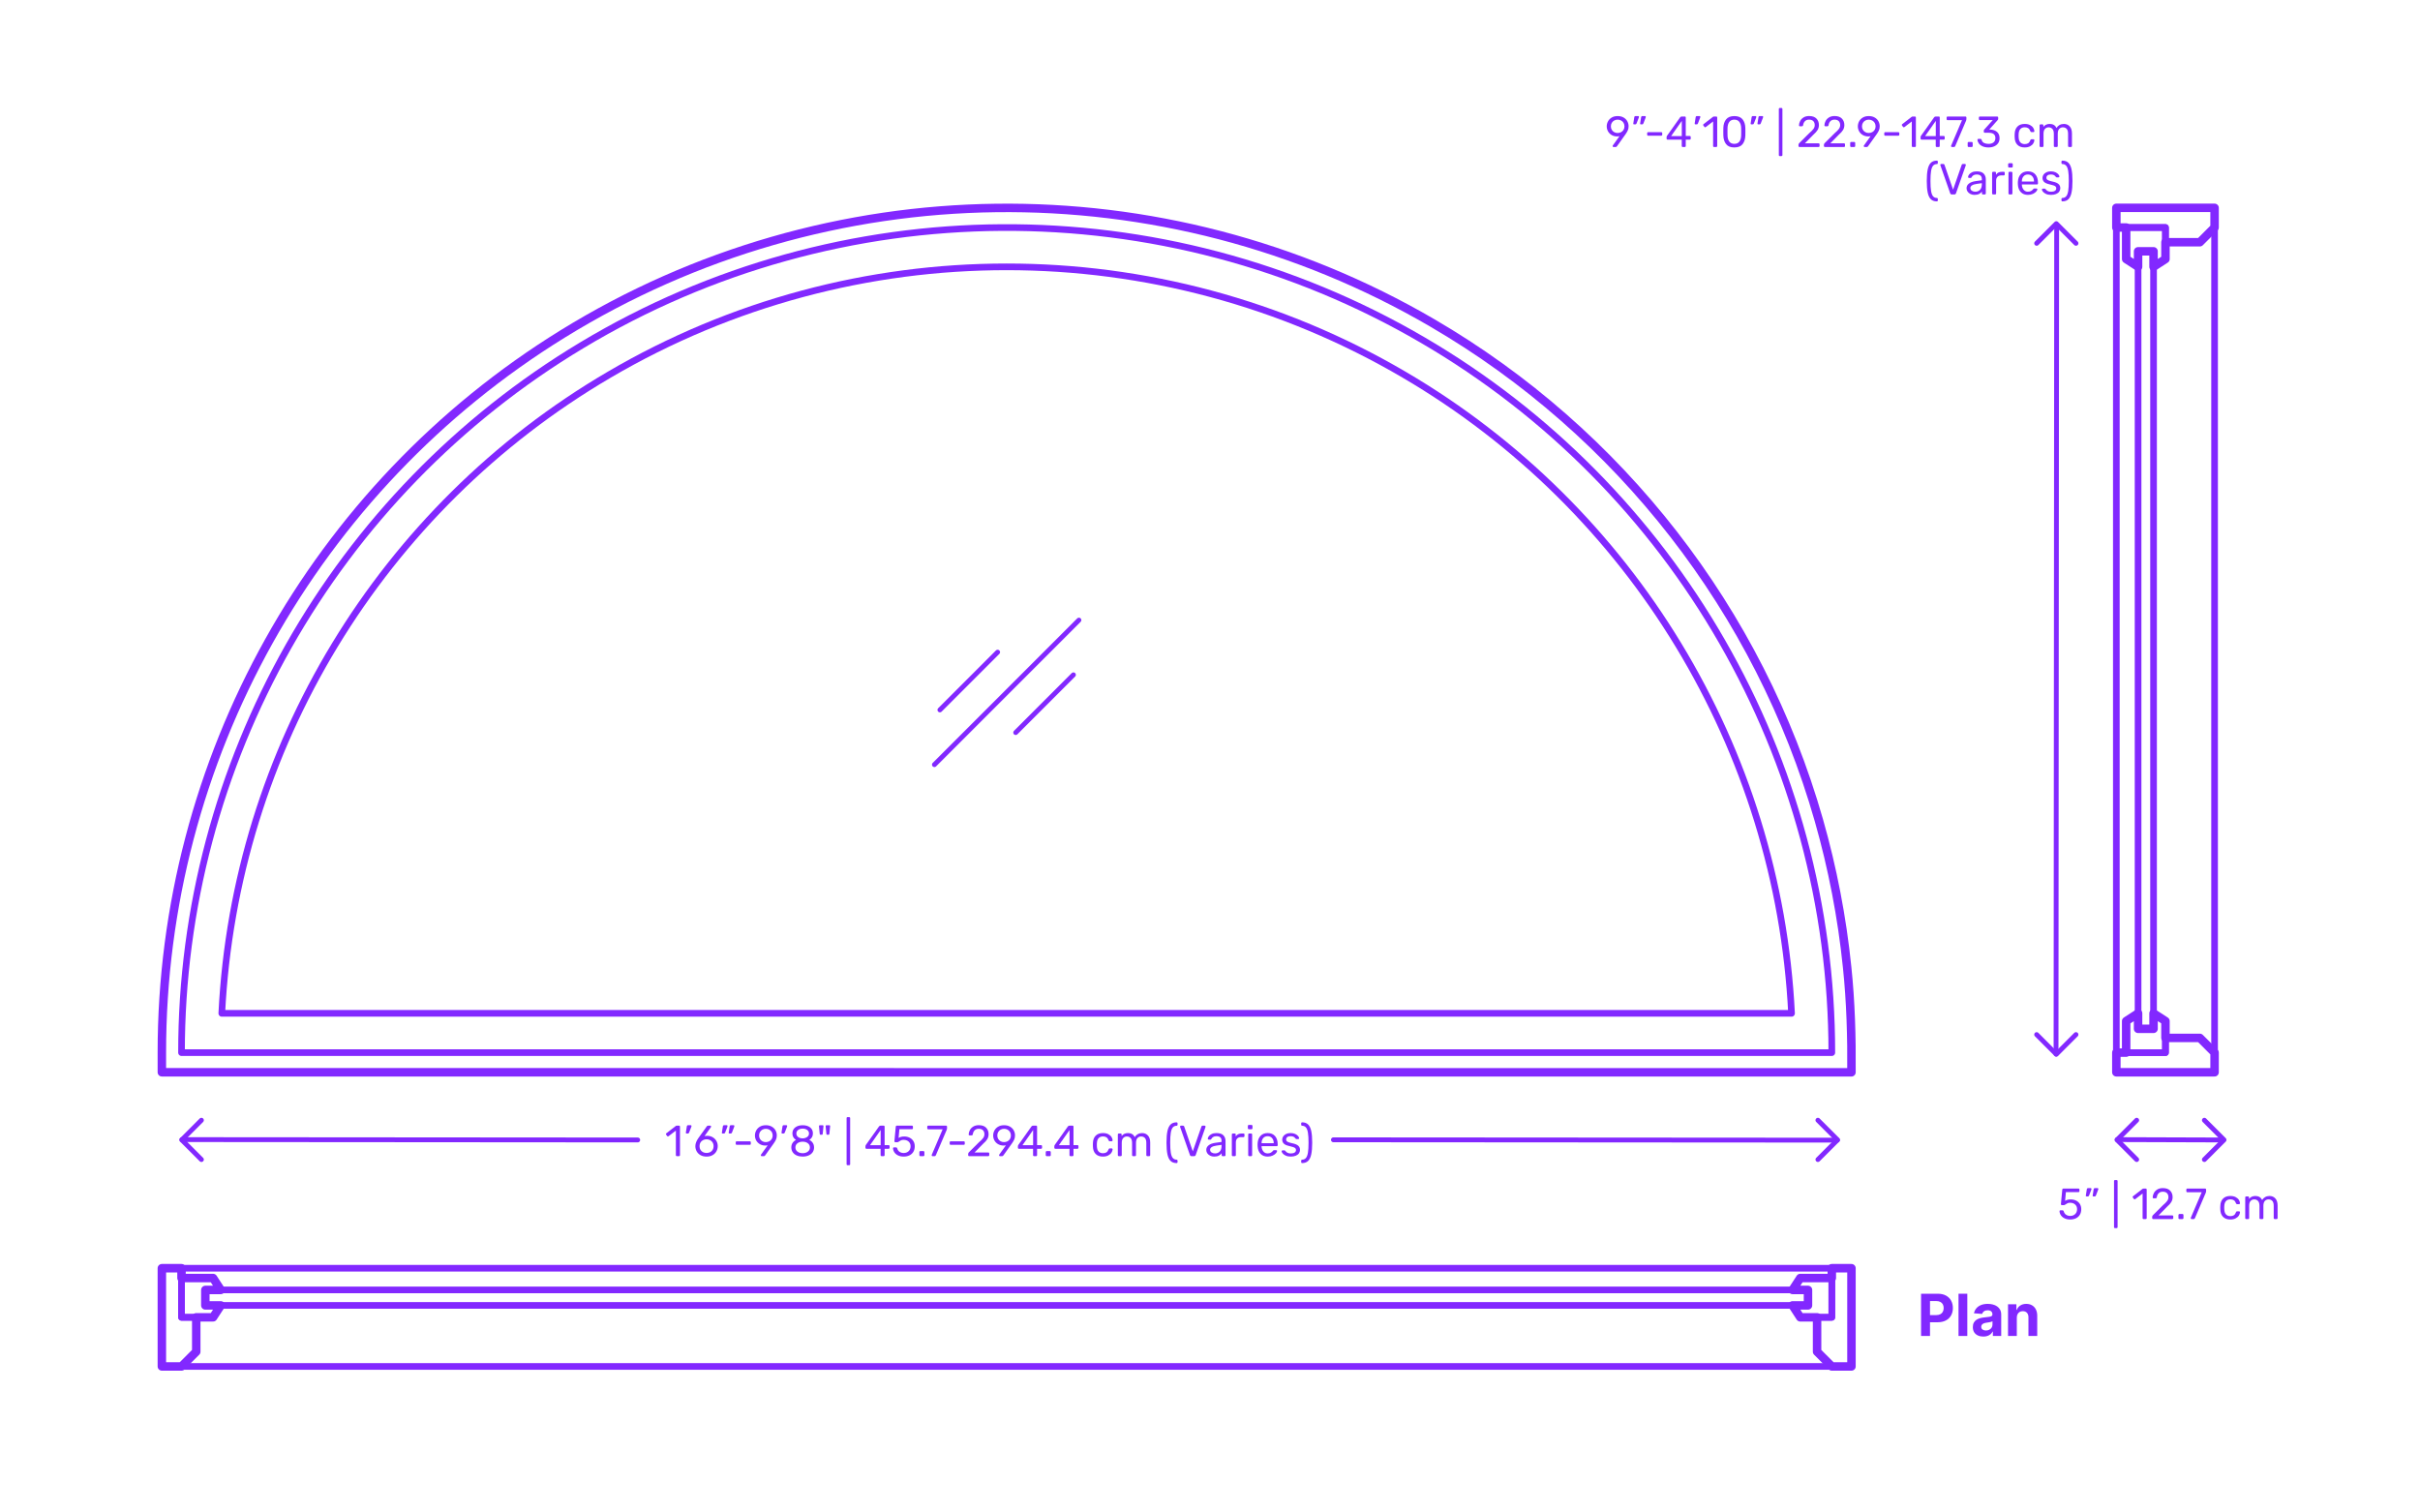 <?xml version="1.0" encoding="utf-8"?>
<!-- Generator: Adobe Illustrator 27.2.0, SVG Export Plug-In . SVG Version: 6.00 Build 0)  -->
<!DOCTYPE svg PUBLIC "-//W3C//DTD SVG 1.1//EN" "http://www.w3.org/Graphics/SVG/1.1/DTD/svg11.dtd">
<svg version="1.1" xmlns:x="http://ns.adobe.com/Extensibility/1.0/" xmlns:i="http://ns.adobe.com/AdobeIllustrator/10.0/" xmlns:graph="http://ns.adobe.com/Graphs/1.0/"
	 xmlns="http://www.w3.org/2000/svg" xmlns:xlink="http://www.w3.org/1999/xlink" xmlns:a="http://ns.adobe.com/AdobeSVGViewerExtensions/3.0/"
	 x="0px" y="0px" width="1000px" height="625px" viewBox="0 0 1000 625" enable-background="new 0 0 1000 625" xml:space="preserve"
	>
<g id="FILL-BACKGROUND">
	<rect x="0" y="0" fill="#FFFFFF" width="1000" height="625"/>
</g>
<g id="N-TEXT">
</g>
<g id="N-DIMENSIONS">
	<g>
		<g>
			<g id="MTEXT_00000023265119873140257140000014802145723605404815_">
				<g>
					<g>
						<path fill="#8228FF" d="M279.398,477.635c-0.072-0.078-0.108-0.177-0.108-0.297v-10.152l-3.023,2.322
							c-0.084,0.072-0.174,0.108-0.271,0.108c-0.107,0-0.21-0.061-0.306-0.181l-0.432-0.558c-0.061-0.084-0.09-0.168-0.09-0.252
							c0-0.132,0.06-0.24,0.18-0.324l3.906-3.023c0.132-0.084,0.288-0.126,0.468-0.126h0.846c0.12,0,0.219,0.039,0.297,0.116
							c0.078,0.078,0.117,0.178,0.117,0.298v11.771c0,0.12-0.039,0.219-0.117,0.297s-0.177,0.117-0.297,0.117h-0.882
							C279.566,477.752,279.471,477.713,279.398,477.635z"/>
						<path fill="#8228FF" d="M283.467,468.293c-0.049-0.065-0.066-0.159-0.055-0.279l0.396-2.52
							c0.048-0.348,0.216-0.522,0.504-0.522h1.152c0.083,0,0.152,0.03,0.207,0.09c0.054,0.061,0.08,0.133,0.08,0.217
							c0,0.12-0.018,0.216-0.054,0.288l-0.936,2.43c-0.061,0.132-0.126,0.231-0.198,0.297c-0.072,0.066-0.18,0.099-0.324,0.099
							h-0.558C283.586,468.392,283.515,468.359,283.467,468.293z"/>
						<path fill="#8228FF" d="M289.487,477.347c-0.702-0.39-1.236-0.915-1.603-1.575c-0.366-0.659-0.549-1.379-0.549-2.159
							c0-1.032,0.414-2.136,1.242-3.312l3.438-4.788c0.012-0.012,0.045-0.054,0.1-0.126c0.054-0.072,0.122-0.129,0.207-0.171
							c0.083-0.042,0.18-0.062,0.287-0.062h0.883c0.107,0,0.194,0.039,0.261,0.116c0.065,0.078,0.099,0.172,0.099,0.279
							c0,0.061-0.03,0.139-0.09,0.234l-2.628,3.672c0.312-0.072,0.66-0.108,1.044-0.108c0.876,0,1.647,0.195,2.313,0.585
							c0.666,0.391,1.182,0.906,1.548,1.548c0.365,0.643,0.549,1.348,0.549,2.115c0,0.769-0.184,1.485-0.549,2.151
							c-0.366,0.666-0.897,1.197-1.593,1.593c-0.696,0.396-1.519,0.594-2.467,0.594C291.02,477.932,290.188,477.737,289.487,477.347
							z M293.42,476.114c0.443-0.216,0.798-0.537,1.062-0.963c0.265-0.426,0.396-0.939,0.396-1.539c0-0.588-0.135-1.096-0.405-1.521
							c-0.27-0.426-0.627-0.75-1.07-0.972c-0.444-0.222-0.925-0.333-1.44-0.333c-0.517,0-0.996,0.111-1.44,0.333
							c-0.443,0.222-0.798,0.546-1.062,0.972c-0.265,0.426-0.396,0.934-0.396,1.521c0,0.6,0.132,1.113,0.396,1.539
							c0.264,0.426,0.618,0.747,1.062,0.963c0.444,0.216,0.924,0.323,1.44,0.323C292.49,476.438,292.976,476.33,293.42,476.114z"/>
						<path fill="#8228FF" d="M298.343,468.284c-0.054-0.072-0.068-0.162-0.045-0.271l0.396-2.52
							c0.048-0.348,0.216-0.522,0.504-0.522h1.152c0.083,0,0.152,0.03,0.207,0.09c0.054,0.061,0.08,0.133,0.08,0.217
							c0,0.12-0.018,0.216-0.054,0.288l-0.936,2.43c-0.061,0.132-0.126,0.231-0.198,0.297c-0.072,0.066-0.18,0.099-0.324,0.099
							h-0.558C298.472,468.392,298.397,468.355,298.343,468.284z M301.169,468.284c-0.054-0.072-0.069-0.162-0.045-0.271l0.396-2.52
							c0.048-0.348,0.216-0.522,0.504-0.522h1.151c0.084,0,0.153,0.03,0.207,0.09c0.055,0.061,0.081,0.133,0.081,0.217
							c0,0.12-0.018,0.216-0.054,0.288l-0.936,2.43c-0.061,0.132-0.126,0.231-0.198,0.297c-0.072,0.066-0.181,0.099-0.324,0.099
							h-0.558C301.298,468.392,301.224,468.355,301.169,468.284z"/>
						<path fill="#8228FF" d="M304.139,472.964c-0.078-0.072-0.116-0.168-0.116-0.288v-0.647c0-0.12,0.038-0.219,0.116-0.298
							c0.078-0.077,0.178-0.116,0.297-0.116h5.4c0.12,0,0.219,0.039,0.297,0.116c0.078,0.079,0.117,0.178,0.117,0.298v0.647
							c0,0.12-0.039,0.216-0.117,0.288s-0.177,0.108-0.297,0.108h-5.4C304.316,473.072,304.217,473.036,304.139,472.964z"/>
						<path fill="#8228FF" d="M314.489,477.635c-0.066-0.078-0.1-0.171-0.1-0.279c0-0.083,0.024-0.161,0.072-0.233l2.772-3.853
							c-0.288,0.072-0.624,0.108-1.009,0.108c-0.863-0.012-1.619-0.213-2.268-0.603c-0.648-0.391-1.143-0.9-1.485-1.53
							c-0.342-0.63-0.513-1.305-0.513-2.025c0-0.72,0.171-1.403,0.513-2.052c0.343-0.648,0.853-1.176,1.53-1.584
							s1.497-0.612,2.457-0.612s1.782,0.198,2.466,0.595c0.685,0.396,1.2,0.915,1.548,1.557c0.349,0.642,0.522,1.329,0.522,2.061
							c0,0.66-0.117,1.242-0.351,1.746c-0.234,0.504-0.544,1.026-0.928,1.566l-3.492,4.896c-0.084,0.108-0.165,0.195-0.242,0.262
							c-0.078,0.065-0.189,0.099-0.333,0.099h-0.9C314.642,477.752,314.555,477.713,314.489,477.635z M317.882,471.614
							c0.433-0.229,0.774-0.549,1.026-0.963s0.378-0.892,0.378-1.432c0-0.552-0.126-1.037-0.378-1.458
							c-0.252-0.42-0.594-0.744-1.026-0.972c-0.432-0.228-0.906-0.342-1.422-0.342c-0.504,0-0.969,0.114-1.395,0.342
							c-0.427,0.228-0.766,0.552-1.018,0.972c-0.252,0.421-0.378,0.906-0.378,1.458c0,0.54,0.126,1.018,0.378,1.432
							s0.588,0.734,1.008,0.963c0.42,0.228,0.889,0.342,1.404,0.342S317.45,471.842,317.882,471.614z"/>
						<path fill="#8228FF" d="M322.994,468.293c-0.049-0.065-0.066-0.159-0.055-0.279l0.396-2.52
							c0.048-0.348,0.216-0.522,0.504-0.522h1.152c0.083,0,0.152,0.03,0.207,0.09c0.054,0.061,0.08,0.133,0.08,0.217
							c0,0.12-0.018,0.216-0.054,0.288l-0.936,2.43c-0.061,0.132-0.126,0.231-0.198,0.297c-0.072,0.066-0.18,0.099-0.324,0.099
							h-0.558C323.113,468.392,323.042,468.359,322.994,468.293z"/>
						<path fill="#8228FF" d="M329.249,477.473c-0.715-0.306-1.27-0.747-1.665-1.322c-0.396-0.576-0.595-1.248-0.595-2.017
							c0-0.708,0.178-1.329,0.531-1.863c0.354-0.533,0.831-0.944,1.432-1.232c-0.48-0.276-0.853-0.639-1.116-1.089
							c-0.265-0.45-0.396-0.981-0.396-1.594c0-1.044,0.39-1.868,1.17-2.475c0.78-0.605,1.807-0.909,3.078-0.909
							c1.272,0,2.295,0.301,3.069,0.9c0.773,0.6,1.161,1.428,1.161,2.483c0,0.601-0.133,1.125-0.396,1.575s-0.63,0.819-1.098,1.107
							c0.6,0.288,1.077,0.699,1.431,1.232c0.354,0.534,0.531,1.161,0.531,1.882c0,0.768-0.198,1.437-0.594,2.007
							c-0.396,0.57-0.951,1.008-1.665,1.313c-0.715,0.307-1.527,0.459-2.439,0.459S329.963,477.779,329.249,477.473z M333.82,475.88
							c0.57-0.432,0.855-1.008,0.855-1.728c0-0.721-0.285-1.297-0.855-1.729c-0.569-0.432-1.28-0.647-2.133-0.647
							c-0.864,0-1.581,0.216-2.15,0.647c-0.57,0.432-0.855,1.008-0.855,1.729c0,0.72,0.285,1.296,0.855,1.728
							c0.569,0.432,1.286,0.648,2.15,0.648C332.54,476.528,333.251,476.312,333.82,475.88z M333.542,469.832
							c0.504-0.36,0.756-0.84,0.756-1.44c0-0.611-0.249-1.101-0.747-1.467s-1.119-0.549-1.863-0.549
							c-0.756,0-1.38,0.183-1.872,0.549s-0.737,0.855-0.737,1.467c0,0.612,0.245,1.102,0.737,1.468s1.116,0.549,1.872,0.549
							C332.42,470.384,333.038,470.192,333.542,469.832z"/>
						<path fill="#8228FF" d="M338.726,468.518l-0.307-3.132v-0.072c0-0.107,0.033-0.191,0.1-0.252
							c0.065-0.06,0.152-0.09,0.261-0.09h1.134c0.12,0,0.213,0.039,0.279,0.117c0.065,0.078,0.093,0.178,0.081,0.297l-0.306,3.132
							c-0.024,0.265-0.145,0.396-0.36,0.396h-0.522C338.869,468.914,338.749,468.782,338.726,468.518z M341.479,468.518
							l-0.307-3.132v-0.036c0-0.119,0.033-0.213,0.1-0.278c0.065-0.066,0.153-0.1,0.261-0.1h1.134c0.12,0,0.213,0.039,0.279,0.117
							c0.065,0.078,0.093,0.178,0.081,0.297l-0.306,3.132c-0.024,0.265-0.145,0.396-0.36,0.396h-0.522
							C341.623,468.914,341.503,468.782,341.479,468.518z"/>
						<path fill="#8228FF" d="M349.939,481.379c-0.072-0.078-0.108-0.177-0.108-0.297v-19.044c0-0.12,0.036-0.219,0.108-0.297
							c0.071-0.078,0.168-0.117,0.288-0.117h0.666c0.119,0,0.219,0.039,0.297,0.117s0.117,0.177,0.117,0.297v19.044
							c0,0.12-0.039,0.219-0.117,0.297s-0.178,0.117-0.297,0.117h-0.666C350.107,481.496,350.011,481.457,349.939,481.379z"/>
						<path fill="#8228FF" d="M364.006,477.635c-0.078-0.078-0.117-0.177-0.117-0.297v-2.628h-5.85c-0.12,0-0.22-0.039-0.298-0.117
							s-0.116-0.177-0.116-0.297v-0.666c0-0.168,0.065-0.348,0.197-0.54l5.418-7.632c0.061-0.096,0.15-0.171,0.271-0.225
							c0.12-0.055,0.252-0.081,0.396-0.081h1.225c0.132,0,0.233,0.035,0.306,0.107s0.108,0.174,0.108,0.307v7.632h1.638
							c0.12,0,0.219,0.039,0.297,0.117s0.117,0.177,0.117,0.297v0.684c0,0.12-0.039,0.219-0.117,0.297s-0.177,0.117-0.297,0.117
							h-1.638v2.628c0,0.12-0.039,0.219-0.117,0.297s-0.178,0.117-0.297,0.117h-0.828
							C364.183,477.752,364.084,477.713,364.006,477.635z M359.497,473.234h4.409v-6.265L359.497,473.234z"/>
						<path fill="#8228FF" d="M371.089,477.446c-0.66-0.324-1.164-0.747-1.512-1.27c-0.349-0.521-0.534-1.083-0.559-1.683v-0.036
							c0-0.096,0.036-0.174,0.108-0.234c0.071-0.06,0.155-0.09,0.252-0.09h0.882c0.252,0,0.414,0.133,0.486,0.396
							c0.18,0.647,0.513,1.131,0.999,1.448c0.485,0.318,1.047,0.478,1.683,0.478c0.815,0,1.494-0.249,2.034-0.747
							s0.81-1.185,0.81-2.061c0-0.805-0.27-1.443-0.81-1.918c-0.54-0.474-1.219-0.711-2.034-0.711c-0.432,0-0.78,0.055-1.044,0.162
							c-0.265,0.108-0.534,0.265-0.811,0.469c-0.155,0.12-0.285,0.207-0.387,0.261s-0.213,0.081-0.333,0.081h-0.864
							c-0.107,0-0.204-0.039-0.287-0.117c-0.085-0.078-0.12-0.171-0.108-0.279l0.558-5.994c0.036-0.3,0.187-0.449,0.45-0.449h6.229
							c0.132,0,0.233,0.035,0.306,0.107s0.108,0.174,0.108,0.307v0.666c0,0.119-0.039,0.216-0.117,0.287
							c-0.078,0.072-0.178,0.108-0.297,0.108h-5.185l-0.324,3.618c0.576-0.408,1.351-0.612,2.322-0.612
							c0.804,0,1.536,0.159,2.196,0.478c0.659,0.317,1.185,0.782,1.575,1.395c0.39,0.612,0.585,1.338,0.585,2.178
							c0,0.889-0.195,1.653-0.585,2.295c-0.391,0.643-0.931,1.129-1.62,1.458c-0.69,0.33-1.479,0.495-2.367,0.495
							C372.528,477.932,371.748,477.77,371.089,477.446z"/>
						<path fill="#8228FF" d="M380.025,477.635c-0.078-0.078-0.116-0.177-0.116-0.297v-1.242c0-0.119,0.038-0.222,0.116-0.306
							s0.178-0.126,0.298-0.126h1.241c0.12,0,0.219,0.042,0.297,0.126s0.117,0.187,0.117,0.306v1.242
							c0,0.12-0.039,0.219-0.117,0.297s-0.177,0.117-0.297,0.117h-1.241C380.203,477.752,380.104,477.713,380.025,477.635z"/>
						<path fill="#8228FF" d="M385.084,477.635c-0.066-0.078-0.1-0.171-0.1-0.279l0.036-0.161l4.5-10.53h-5.939
							c-0.12,0-0.22-0.039-0.297-0.117c-0.078-0.078-0.117-0.177-0.117-0.297v-0.666c0-0.132,0.036-0.237,0.107-0.315
							c0.072-0.077,0.174-0.116,0.307-0.116h7.344c0.132,0,0.234,0.039,0.306,0.116c0.072,0.078,0.108,0.184,0.108,0.315v0.612
							c0,0.216-0.048,0.449-0.145,0.702l-4.445,10.403c-0.061,0.133-0.126,0.24-0.198,0.324s-0.174,0.126-0.306,0.126h-0.9
							C385.236,477.752,385.149,477.713,385.084,477.635z"/>
						<path fill="#8228FF" d="M392.554,472.964c-0.078-0.072-0.117-0.168-0.117-0.288v-0.647c0-0.12,0.039-0.219,0.117-0.298
							c0.078-0.077,0.177-0.116,0.297-0.116h5.4c0.119,0,0.219,0.039,0.297,0.116c0.077,0.079,0.117,0.178,0.117,0.298v0.647
							c0,0.12-0.04,0.216-0.117,0.288c-0.078,0.072-0.178,0.108-0.297,0.108h-5.4C392.73,473.072,392.632,473.036,392.554,472.964z"
							/>
						<path fill="#8228FF" d="M400.186,477.635c-0.078-0.078-0.117-0.177-0.117-0.297v-0.54c0-0.275,0.15-0.54,0.45-0.792
							l3.924-3.906c0.889-0.756,1.5-1.374,1.836-1.854s0.505-0.99,0.505-1.53c0-0.708-0.198-1.263-0.595-1.665
							c-0.396-0.401-0.972-0.603-1.728-0.603c-0.72,0-1.29,0.21-1.71,0.63s-0.679,0.984-0.774,1.691
							c-0.024,0.133-0.084,0.234-0.18,0.307c-0.097,0.072-0.192,0.107-0.288,0.107h-0.864c-0.107,0-0.198-0.035-0.27-0.107
							c-0.072-0.072-0.108-0.156-0.108-0.252c0.024-0.636,0.195-1.251,0.513-1.846c0.318-0.594,0.789-1.079,1.413-1.458
							c0.624-0.378,1.38-0.566,2.269-0.566c1.344,0,2.354,0.351,3.033,1.053c0.678,0.702,1.017,1.593,1.017,2.673
							c0,0.756-0.183,1.438-0.549,2.043c-0.366,0.606-0.939,1.245-1.719,1.917l-3.547,3.601h5.671c0.132,0,0.233,0.036,0.306,0.107
							c0.072,0.072,0.108,0.175,0.108,0.307v0.684c0,0.12-0.04,0.219-0.117,0.297c-0.078,0.078-0.178,0.117-0.297,0.117h-7.885
							C400.362,477.752,400.264,477.713,400.186,477.635z"/>
						<path fill="#8228FF" d="M412.93,477.635c-0.065-0.078-0.099-0.171-0.099-0.279c0-0.083,0.023-0.161,0.072-0.233l2.771-3.853
							c-0.288,0.072-0.624,0.108-1.008,0.108c-0.864-0.012-1.62-0.213-2.268-0.603c-0.648-0.391-1.144-0.9-1.485-1.53
							s-0.513-1.305-0.513-2.025c0-0.72,0.171-1.403,0.513-2.052s0.852-1.176,1.53-1.584c0.678-0.408,1.496-0.612,2.457-0.612
							c0.96,0,1.781,0.198,2.466,0.595c0.684,0.396,1.199,0.915,1.548,1.557c0.348,0.642,0.521,1.329,0.521,2.061
							c0,0.66-0.116,1.242-0.351,1.746s-0.543,1.026-0.927,1.566l-3.492,4.896c-0.084,0.108-0.165,0.195-0.243,0.262
							c-0.078,0.065-0.188,0.099-0.333,0.099h-0.899C413.083,477.752,412.996,477.713,412.93,477.635z M416.323,471.614
							c0.432-0.229,0.773-0.549,1.025-0.963s0.378-0.892,0.378-1.432c0-0.552-0.126-1.037-0.378-1.458
							c-0.252-0.42-0.594-0.744-1.025-0.972c-0.433-0.228-0.906-0.342-1.422-0.342c-0.504,0-0.97,0.114-1.396,0.342
							s-0.765,0.552-1.017,0.972c-0.252,0.421-0.378,0.906-0.378,1.458c0,0.54,0.126,1.018,0.378,1.432s0.588,0.734,1.008,0.963
							c0.42,0.228,0.888,0.342,1.404,0.342C415.417,471.956,415.891,471.842,416.323,471.614z"/>
						<path fill="#8228FF" d="M427.006,477.635c-0.078-0.078-0.117-0.177-0.117-0.297v-2.628h-5.85c-0.12,0-0.22-0.039-0.298-0.117
							s-0.116-0.177-0.116-0.297v-0.666c0-0.168,0.065-0.348,0.197-0.54l5.418-7.632c0.061-0.096,0.15-0.171,0.271-0.225
							c0.12-0.055,0.252-0.081,0.396-0.081h1.225c0.132,0,0.233,0.035,0.306,0.107s0.108,0.174,0.108,0.307v7.632h1.638
							c0.12,0,0.219,0.039,0.297,0.117s0.117,0.177,0.117,0.297v0.684c0,0.12-0.039,0.219-0.117,0.297s-0.177,0.117-0.297,0.117
							h-1.638v2.628c0,0.12-0.039,0.219-0.117,0.297s-0.178,0.117-0.297,0.117h-0.828
							C427.183,477.752,427.084,477.713,427.006,477.635z M422.497,473.234h4.409v-6.265L422.497,473.234z"/>
						<path fill="#8228FF" d="M432.243,477.635c-0.078-0.078-0.116-0.177-0.116-0.297v-1.242c0-0.119,0.038-0.222,0.116-0.306
							s0.178-0.126,0.298-0.126h1.241c0.12,0,0.219,0.042,0.297,0.126s0.117,0.187,0.117,0.306v1.242
							c0,0.12-0.039,0.219-0.117,0.297s-0.177,0.117-0.297,0.117h-1.241C432.421,477.752,432.321,477.713,432.243,477.635z"/>
						<path fill="#8228FF" d="M442.054,477.635c-0.078-0.078-0.117-0.177-0.117-0.297v-2.628h-5.85c-0.12,0-0.219-0.039-0.297-0.117
							s-0.117-0.177-0.117-0.297v-0.666c0-0.168,0.066-0.348,0.198-0.54l5.418-7.632c0.06-0.096,0.149-0.171,0.27-0.225
							c0.12-0.055,0.252-0.081,0.396-0.081h1.224c0.132,0,0.234,0.035,0.307,0.107c0.071,0.072,0.107,0.174,0.107,0.307v7.632h1.639
							c0.119,0,0.219,0.039,0.297,0.117c0.077,0.078,0.116,0.177,0.116,0.297v0.684c0,0.12-0.039,0.219-0.116,0.297
							c-0.078,0.078-0.178,0.117-0.297,0.117h-1.639v2.628c0,0.12-0.039,0.219-0.117,0.297s-0.177,0.117-0.297,0.117h-0.828
							C442.23,477.752,442.132,477.713,442.054,477.635z M437.545,473.234h4.41v-6.265L437.545,473.234z"/>
						<path fill="#8228FF" d="M452.754,476.843c-0.72-0.726-1.098-1.743-1.134-3.051l-0.018-0.72l0.018-0.721
							c0.036-1.308,0.414-2.324,1.134-3.051c0.721-0.726,1.722-1.089,3.007-1.089c0.863,0,1.593,0.153,2.187,0.459
							s1.038,0.688,1.332,1.143c0.294,0.457,0.453,0.912,0.477,1.368c0.013,0.108-0.026,0.204-0.116,0.288
							c-0.091,0.084-0.189,0.126-0.298,0.126h-0.792c-0.12,0-0.21-0.026-0.27-0.081c-0.061-0.054-0.12-0.152-0.18-0.297
							c-0.217-0.588-0.514-1.005-0.892-1.251s-0.854-0.369-1.431-0.369c-0.756,0-1.356,0.234-1.8,0.702
							c-0.444,0.468-0.685,1.183-0.721,2.143l-0.018,0.63l0.018,0.63c0.036,0.96,0.276,1.674,0.721,2.142
							c0.443,0.468,1.044,0.702,1.8,0.702c0.588,0,1.067-0.123,1.439-0.369s0.666-0.663,0.883-1.251
							c0.06-0.144,0.119-0.243,0.18-0.297c0.06-0.054,0.149-0.081,0.27-0.081h0.792c0.108,0,0.207,0.042,0.298,0.126
							c0.09,0.084,0.129,0.18,0.116,0.288c-0.023,0.444-0.183,0.895-0.477,1.35c-0.294,0.457-0.738,0.841-1.332,1.152
							s-1.323,0.468-2.187,0.468C454.476,477.932,453.475,477.569,452.754,476.843z"/>
						<path fill="#8228FF" d="M462.033,477.635c-0.078-0.078-0.117-0.177-0.117-0.297v-8.532c0-0.119,0.039-0.219,0.117-0.297
							s0.177-0.117,0.297-0.117h0.756c0.12,0,0.216,0.039,0.288,0.117s0.108,0.178,0.108,0.297v0.612
							c0.647-0.804,1.523-1.206,2.628-1.206c1.319,0,2.256,0.552,2.808,1.656c0.288-0.504,0.699-0.906,1.233-1.206
							c0.533-0.3,1.131-0.45,1.791-0.45c0.983,0,1.788,0.336,2.412,1.008c0.623,0.673,0.936,1.645,0.936,2.916v5.202
							c0,0.12-0.039,0.219-0.117,0.297s-0.177,0.117-0.297,0.117h-0.773c-0.12,0-0.22-0.039-0.298-0.117s-0.116-0.177-0.116-0.297
							v-5.04c0-0.96-0.198-1.646-0.595-2.061c-0.396-0.414-0.918-0.621-1.565-0.621c-0.576,0-1.071,0.213-1.485,0.639
							s-0.621,1.107-0.621,2.043v5.04c0,0.12-0.039,0.219-0.117,0.297s-0.177,0.117-0.297,0.117h-0.792
							c-0.12,0-0.219-0.039-0.297-0.117s-0.117-0.177-0.117-0.297v-5.04c0-0.947-0.207-1.632-0.62-2.052
							c-0.414-0.42-0.928-0.63-1.539-0.63c-0.576,0-1.071,0.21-1.485,0.63s-0.621,1.098-0.621,2.034v5.058
							c0,0.12-0.039,0.219-0.117,0.297s-0.177,0.117-0.297,0.117h-0.792C462.21,477.752,462.111,477.713,462.033,477.635z"/>
						<path fill="#8228FF" d="M483.723,479.741c-0.606-0.582-1.041-1.485-1.305-2.709c-0.265-1.225-0.396-2.838-0.396-4.842
							s0.132-3.615,0.396-4.833c0.264-1.219,0.698-2.118,1.305-2.7c0.605-0.582,1.425-0.873,2.457-0.873
							c0.12,0,0.219,0.039,0.297,0.117s0.117,0.177,0.117,0.297v0.594c0,0.108-0.036,0.201-0.108,0.279
							c-0.071,0.078-0.155,0.116-0.252,0.116c-0.684,0.013-1.218,0.243-1.602,0.693s-0.66,1.177-0.828,2.178
							c-0.168,1.003-0.252,2.38-0.252,4.132c0,1.764,0.084,3.146,0.252,4.148s0.444,1.729,0.828,2.178
							c0.384,0.45,0.918,0.682,1.602,0.693c0.097,0,0.181,0.039,0.252,0.117c0.072,0.078,0.108,0.171,0.108,0.278v0.595
							c0,0.119-0.039,0.219-0.117,0.297s-0.177,0.117-0.297,0.117C485.147,480.614,484.328,480.323,483.723,479.741z"/>
						<path fill="#8228FF" d="M491.706,477.284l-4.051-11.574l-0.035-0.198c0-0.096,0.038-0.18,0.116-0.252s0.165-0.107,0.262-0.107
							h0.863c0.132,0,0.237,0.033,0.315,0.099c0.078,0.066,0.129,0.142,0.153,0.225l3.563,10.296l3.582-10.296
							c0.024-0.083,0.075-0.158,0.153-0.225c0.077-0.065,0.183-0.099,0.314-0.099h0.864c0.096,0,0.18,0.035,0.252,0.107
							s0.108,0.156,0.108,0.252c0,0.084-0.007,0.15-0.019,0.198l-4.05,11.574c-0.12,0.312-0.336,0.468-0.648,0.468h-1.098
							C492.041,477.752,491.825,477.596,491.706,477.284z"/>
						<path fill="#8228FF" d="M500.085,477.572c-0.498-0.24-0.895-0.567-1.188-0.981s-0.44-0.873-0.44-1.377
							c0-0.792,0.323-1.439,0.972-1.944c0.648-0.504,1.53-0.84,2.646-1.008l2.7-0.378v-0.521c0-1.236-0.714-1.854-2.142-1.854
							c-0.552,0-0.996,0.111-1.332,0.333c-0.336,0.223-0.582,0.483-0.738,0.783c-0.048,0.12-0.099,0.201-0.152,0.243
							c-0.055,0.042-0.13,0.062-0.226,0.062h-0.702c-0.107,0-0.201-0.038-0.278-0.117c-0.078-0.077-0.117-0.171-0.117-0.278
							c0-0.276,0.129-0.597,0.387-0.963s0.657-0.685,1.197-0.954c0.54-0.271,1.199-0.405,1.979-0.405
							c1.344,0,2.307,0.312,2.89,0.937c0.582,0.624,0.873,1.403,0.873,2.34v5.85c0,0.12-0.039,0.219-0.117,0.297
							s-0.178,0.117-0.297,0.117h-0.792c-0.12,0-0.217-0.039-0.288-0.117c-0.072-0.078-0.108-0.177-0.108-0.297v-0.792
							c-0.264,0.396-0.647,0.727-1.151,0.99c-0.505,0.264-1.152,0.396-1.944,0.396C501.126,477.932,500.583,477.812,500.085,477.572
							z M504.018,475.844c0.504-0.516,0.756-1.266,0.756-2.25v-0.504l-2.105,0.306c-0.864,0.12-1.519,0.324-1.962,0.612
							c-0.444,0.288-0.666,0.648-0.666,1.08c0,0.492,0.2,0.87,0.603,1.134c0.402,0.265,0.879,0.396,1.431,0.396
							C502.866,476.618,503.514,476.36,504.018,475.844z"/>
						<path fill="#8228FF" d="M509.139,477.635c-0.078-0.078-0.117-0.177-0.117-0.297v-8.514c0-0.12,0.039-0.223,0.117-0.307
							c0.078-0.083,0.177-0.126,0.297-0.126h0.756c0.132,0,0.237,0.039,0.315,0.117s0.117,0.184,0.117,0.315v0.792
							c0.491-0.816,1.325-1.225,2.502-1.225h0.701c0.133,0,0.234,0.036,0.307,0.108s0.107,0.174,0.107,0.306v0.666
							c0,0.12-0.035,0.22-0.107,0.297c-0.072,0.078-0.174,0.117-0.307,0.117h-1.025c-0.66,0-1.179,0.192-1.557,0.576
							c-0.379,0.384-0.567,0.906-0.567,1.566v5.31c0,0.12-0.042,0.219-0.126,0.297s-0.187,0.117-0.306,0.117h-0.811
							C509.315,477.752,509.217,477.713,509.139,477.635z"/>
						<path fill="#8228FF" d="M515.763,466.511c-0.079-0.078-0.117-0.177-0.117-0.297v-0.936c0-0.12,0.038-0.223,0.117-0.307
							c0.077-0.084,0.177-0.126,0.297-0.126h1.062c0.12,0,0.222,0.042,0.306,0.126s0.126,0.187,0.126,0.307v0.936
							c0,0.12-0.042,0.219-0.126,0.297s-0.186,0.117-0.306,0.117h-1.062C515.939,466.628,515.84,466.589,515.763,466.511z
							 M515.906,477.635c-0.078-0.078-0.117-0.177-0.117-0.297v-8.532c0-0.119,0.039-0.219,0.117-0.297s0.177-0.117,0.297-0.117
							h0.792c0.12,0,0.219,0.039,0.297,0.117s0.117,0.178,0.117,0.297v8.532c0,0.12-0.039,0.219-0.117,0.297
							s-0.177,0.117-0.297,0.117h-0.792C516.083,477.752,515.984,477.713,515.906,477.635z"/>
						<path fill="#8228FF" d="M520.883,476.789c-0.731-0.762-1.134-1.803-1.206-3.123l-0.018-0.612l0.018-0.594
							c0.072-1.296,0.475-2.328,1.206-3.096c0.732-0.769,1.71-1.152,2.935-1.152c1.319,0,2.343,0.42,3.068,1.26
							c0.727,0.841,1.089,1.98,1.089,3.42v0.324c0,0.12-0.039,0.219-0.116,0.297c-0.078,0.078-0.178,0.117-0.298,0.117h-6.245v0.162
							c0.035,0.78,0.275,1.446,0.72,1.998c0.443,0.552,1.032,0.828,1.764,0.828c0.564,0,1.023-0.111,1.377-0.333
							c0.354-0.222,0.621-0.453,0.801-0.693c0.108-0.144,0.192-0.23,0.253-0.261c0.06-0.03,0.161-0.045,0.306-0.045h0.792
							c0.107,0,0.201,0.03,0.279,0.09c0.077,0.061,0.116,0.138,0.116,0.234c0,0.264-0.162,0.582-0.485,0.953
							c-0.324,0.373-0.783,0.693-1.377,0.964c-0.595,0.27-1.275,0.404-2.043,0.404C522.593,477.932,521.615,477.551,520.883,476.789
							z M526.337,472.406v-0.055c0-0.84-0.228-1.523-0.684-2.052c-0.456-0.527-1.068-0.792-1.836-0.792
							c-0.78,0-1.393,0.265-1.836,0.792c-0.444,0.528-0.666,1.212-0.666,2.052v0.055H526.337z"/>
						<path fill="#8228FF" d="M531.278,477.527c-0.57-0.271-0.993-0.579-1.27-0.928c-0.276-0.348-0.414-0.636-0.414-0.863
							c0-0.12,0.042-0.213,0.126-0.279c0.084-0.065,0.174-0.099,0.271-0.099h0.756c0.072,0,0.129,0.012,0.171,0.035
							c0.042,0.024,0.099,0.078,0.171,0.162c0.276,0.336,0.585,0.601,0.927,0.792c0.343,0.192,0.802,0.288,1.377,0.288
							c0.648,0,1.167-0.119,1.558-0.359c0.39-0.24,0.585-0.588,0.585-1.044c0-0.3-0.084-0.54-0.252-0.721
							c-0.168-0.18-0.447-0.342-0.837-0.485c-0.391-0.145-0.97-0.3-1.737-0.469c-1.044-0.228-1.782-0.558-2.214-0.989
							c-0.432-0.433-0.648-0.99-0.648-1.675c0-0.443,0.132-0.873,0.396-1.286c0.264-0.414,0.657-0.75,1.179-1.009
							c0.522-0.258,1.144-0.387,1.863-0.387c0.756,0,1.4,0.126,1.935,0.378s0.937,0.546,1.206,0.882
							c0.271,0.336,0.405,0.618,0.405,0.847c0,0.107-0.039,0.197-0.117,0.27s-0.171,0.108-0.279,0.108h-0.684
							c-0.168,0-0.288-0.066-0.36-0.198c-0.204-0.228-0.375-0.405-0.513-0.531s-0.339-0.233-0.603-0.324
							c-0.265-0.09-0.595-0.135-0.99-0.135c-0.588,0-1.038,0.123-1.351,0.369c-0.312,0.246-0.468,0.573-0.468,0.981
							c0,0.252,0.066,0.465,0.198,0.639s0.384,0.336,0.756,0.486c0.372,0.149,0.924,0.303,1.656,0.459
							c1.14,0.24,1.946,0.582,2.421,1.025c0.474,0.444,0.711,1.015,0.711,1.71c0,0.517-0.147,0.984-0.441,1.404
							s-0.731,0.75-1.313,0.99c-0.582,0.239-1.275,0.359-2.079,0.359C532.547,477.932,531.848,477.797,531.278,477.527z"/>
						<path fill="#8228FF" d="M537.794,480.497c-0.078-0.078-0.116-0.178-0.116-0.297v-0.595c0-0.107,0.035-0.2,0.107-0.278
							s0.156-0.117,0.252-0.117c0.672-0.012,1.203-0.243,1.593-0.693c0.391-0.449,0.67-1.179,0.838-2.187s0.252-2.388,0.252-4.14
							s-0.084-3.129-0.252-4.132c-0.168-1.001-0.447-1.728-0.838-2.178c-0.39-0.45-0.921-0.681-1.593-0.693
							c-0.096,0-0.18-0.038-0.252-0.116s-0.107-0.171-0.107-0.279v-0.594c0-0.12,0.038-0.219,0.116-0.297s0.171-0.117,0.279-0.117
							c1.032,0,1.852,0.291,2.457,0.873c0.606,0.582,1.041,1.481,1.306,2.7c0.264,1.218,0.396,2.829,0.396,4.833
							s-0.132,3.617-0.396,4.842c-0.265,1.224-0.699,2.127-1.306,2.709c-0.605,0.582-1.425,0.873-2.457,0.873
							C537.965,480.614,537.872,480.575,537.794,480.497z"/>
					</g>
				</g>
			</g>
			<g>
				
					<line fill="none" stroke="#8228FF" stroke-width="2" stroke-linecap="round" stroke-linejoin="round" stroke-miterlimit="10" x1="551" y1="470.997" x2="759.255" y2="471.14"/>
				<g id="POLYLINE_00000169524138213629630320000014553503124732496516_">
					
						<polyline fill="none" stroke="#8228FF" stroke-width="2" stroke-linecap="round" stroke-linejoin="round" stroke-miterlimit="10" points="
						751.201,479.156 759.325,471.029 751.201,462.904 					"/>
				</g>
			</g>
			<g>
				
					<line fill="none" stroke="#8228FF" stroke-width="2" stroke-linecap="round" stroke-linejoin="round" stroke-miterlimit="10" x1="263.523" y1="471.063" x2="75.177" y2="470.92"/>
				<g id="POLYLINE_00000107556512944736875160000010419914330022845108_">
					
						<polyline fill="none" stroke="#8228FF" stroke-width="2" stroke-linecap="round" stroke-linejoin="round" stroke-miterlimit="10" points="
						83.23,462.904 75.106,471.031 83.23,479.156 					"/>
				</g>
			</g>
		</g>
		<g>
			<g id="MTEXT_00000021116052910488243240000002320398619511462286_">
				<g>
					<g>
						<path fill="#8228FF" d="M666.47,60.632c-0.065-0.078-0.099-0.171-0.099-0.279c0-0.083,0.023-0.161,0.072-0.233l2.771-3.853
							c-0.288,0.072-0.624,0.108-1.008,0.108c-0.864-0.012-1.62-0.213-2.268-0.603c-0.648-0.391-1.144-0.9-1.485-1.53
							s-0.513-1.305-0.513-2.025c0-0.72,0.171-1.403,0.513-2.052s0.852-1.176,1.53-1.584c0.678-0.408,1.496-0.612,2.457-0.612
							c0.96,0,1.781,0.198,2.466,0.595c0.684,0.396,1.199,0.915,1.548,1.557c0.348,0.642,0.521,1.329,0.521,2.061
							c0,0.66-0.116,1.242-0.351,1.746s-0.543,1.026-0.927,1.566l-3.492,4.896c-0.084,0.108-0.165,0.195-0.243,0.262
							c-0.078,0.065-0.188,0.099-0.333,0.099h-0.899C666.623,60.75,666.536,60.71,666.47,60.632z M669.863,54.612
							c0.432-0.229,0.773-0.549,1.025-0.963s0.378-0.892,0.378-1.432c0-0.552-0.126-1.037-0.378-1.458
							c-0.252-0.42-0.594-0.744-1.025-0.972c-0.433-0.228-0.906-0.342-1.422-0.342c-0.504,0-0.97,0.114-1.396,0.342
							s-0.765,0.552-1.017,0.972c-0.252,0.421-0.378,0.906-0.378,1.458c0,0.54,0.126,1.018,0.378,1.432s0.588,0.734,1.008,0.963
							c0.42,0.228,0.888,0.342,1.404,0.342C668.957,54.954,669.431,54.839,669.863,54.612z"/>
						<path fill="#8228FF" d="M674.966,51.282c-0.054-0.072-0.069-0.162-0.045-0.271l0.396-2.52
							c0.048-0.348,0.216-0.522,0.504-0.522h1.152c0.084,0,0.153,0.03,0.207,0.09c0.054,0.061,0.081,0.133,0.081,0.217
							c0,0.12-0.018,0.216-0.054,0.288l-0.937,2.43c-0.06,0.132-0.126,0.231-0.198,0.297c-0.071,0.066-0.18,0.099-0.323,0.099
							h-0.559C675.095,51.389,675.02,51.353,674.966,51.282z M677.792,51.282c-0.055-0.072-0.069-0.162-0.045-0.271l0.396-2.52
							c0.048-0.348,0.216-0.522,0.504-0.522h1.152c0.084,0,0.153,0.03,0.207,0.09c0.054,0.061,0.081,0.133,0.081,0.217
							c0,0.12-0.019,0.216-0.055,0.288l-0.936,2.43c-0.061,0.132-0.126,0.231-0.198,0.297c-0.071,0.066-0.18,0.099-0.323,0.099
							h-0.559C677.921,51.389,677.846,51.353,677.792,51.282z"/>
						<path fill="#8228FF" d="M680.762,55.961c-0.078-0.072-0.117-0.168-0.117-0.288v-0.647c0-0.12,0.039-0.219,0.117-0.298
							c0.078-0.077,0.177-0.116,0.297-0.116h5.4c0.119,0,0.219,0.039,0.297,0.116c0.077,0.079,0.117,0.178,0.117,0.298v0.647
							c0,0.12-0.04,0.216-0.117,0.288c-0.078,0.072-0.178,0.108-0.297,0.108h-5.4C680.938,56.07,680.84,56.034,680.762,55.961z"/>
						<path fill="#8228FF" d="M695.054,60.632c-0.078-0.078-0.117-0.177-0.117-0.297v-2.628h-5.85c-0.12,0-0.22-0.039-0.298-0.117
							s-0.116-0.177-0.116-0.297v-0.666c0-0.168,0.065-0.348,0.197-0.54l5.418-7.632c0.061-0.096,0.15-0.171,0.271-0.225
							c0.12-0.055,0.252-0.081,0.396-0.081h1.225c0.132,0,0.233,0.035,0.306,0.107s0.108,0.174,0.108,0.307v7.632h1.638
							c0.12,0,0.219,0.039,0.297,0.117s0.117,0.177,0.117,0.297v0.684c0,0.12-0.039,0.219-0.117,0.297s-0.177,0.117-0.297,0.117
							h-1.638v2.628c0,0.12-0.039,0.219-0.117,0.297s-0.178,0.117-0.297,0.117h-0.828C695.23,60.75,695.132,60.71,695.054,60.632z
							 M690.545,56.232h4.409v-6.265L690.545,56.232z"/>
						<path fill="#8228FF" d="M700.337,51.291c-0.049-0.065-0.066-0.159-0.055-0.279l0.396-2.52
							c0.048-0.348,0.216-0.522,0.504-0.522h1.152c0.083,0,0.152,0.03,0.207,0.09c0.054,0.061,0.08,0.133,0.08,0.217
							c0,0.12-0.018,0.216-0.054,0.288l-0.936,2.43c-0.061,0.132-0.126,0.231-0.198,0.297c-0.072,0.066-0.18,0.099-0.324,0.099
							h-0.558C700.456,51.389,700.385,51.357,700.337,51.291z"/>
						<path fill="#8228FF" d="M708.005,60.632c-0.072-0.078-0.108-0.177-0.108-0.297V50.183l-3.024,2.322
							c-0.084,0.072-0.174,0.108-0.27,0.108c-0.108,0-0.21-0.061-0.306-0.181l-0.433-0.558c-0.06-0.084-0.09-0.168-0.09-0.252
							c0-0.132,0.06-0.24,0.18-0.324l3.906-3.023c0.132-0.084,0.288-0.126,0.468-0.126h0.847c0.119,0,0.219,0.039,0.297,0.116
							c0.078,0.078,0.117,0.178,0.117,0.298v11.771c0,0.12-0.039,0.219-0.117,0.297s-0.178,0.117-0.297,0.117h-0.883
							C708.173,60.75,708.076,60.71,708.005,60.632z"/>
						<path fill="#8228FF" d="M713.269,59.571c-0.714-0.906-1.095-2.091-1.143-3.556l-0.019-1.548l0.019-1.602
							c0.036-1.452,0.417-2.631,1.143-3.537c0.727-0.906,1.857-1.359,3.394-1.359c1.548,0,2.685,0.453,3.411,1.359
							c0.726,0.906,1.106,2.085,1.143,3.537c0.012,0.336,0.018,0.87,0.018,1.602c0,0.708-0.006,1.225-0.018,1.548
							c-0.048,1.465-0.429,2.649-1.143,3.556c-0.715,0.906-1.852,1.358-3.411,1.358C715.114,60.929,713.982,60.477,713.269,59.571z
							 M718.75,58.517c0.468-0.611,0.714-1.476,0.738-2.592c0.012-0.348,0.018-0.846,0.018-1.494c0-0.659-0.006-1.151-0.018-1.476
							c-0.024-1.104-0.273-1.965-0.747-2.583c-0.475-0.618-1.168-0.927-2.079-0.927c-0.912,0-1.603,0.309-2.07,0.927
							s-0.714,1.479-0.738,2.583l-0.018,1.476l0.018,1.494c0.024,1.116,0.271,1.98,0.738,2.592c0.468,0.612,1.158,0.918,2.07,0.918
							C717.586,59.435,718.282,59.129,718.75,58.517z"/>
						<path fill="#8228FF" d="M723.457,51.282c-0.054-0.072-0.069-0.162-0.045-0.271l0.396-2.52
							c0.048-0.348,0.216-0.522,0.504-0.522h1.152c0.084,0,0.153,0.03,0.207,0.09c0.054,0.061,0.081,0.133,0.081,0.217
							c0,0.12-0.018,0.216-0.054,0.288l-0.937,2.43c-0.06,0.132-0.126,0.231-0.198,0.297c-0.071,0.066-0.18,0.099-0.323,0.099
							h-0.559C723.586,51.389,723.511,51.353,723.457,51.282z M726.283,51.282c-0.055-0.072-0.069-0.162-0.045-0.271l0.396-2.52
							c0.048-0.348,0.216-0.522,0.504-0.522h1.152c0.084,0,0.153,0.03,0.207,0.09c0.054,0.061,0.081,0.133,0.081,0.217
							c0,0.12-0.019,0.216-0.055,0.288l-0.936,2.43c-0.061,0.132-0.126,0.231-0.198,0.297c-0.071,0.066-0.18,0.099-0.323,0.099
							h-0.559C726.412,51.389,726.337,51.353,726.283,51.282z"/>
						<path fill="#8228FF" d="M735.166,64.376c-0.072-0.078-0.108-0.177-0.108-0.297V45.036c0-0.12,0.036-0.219,0.108-0.297
							c0.071-0.078,0.168-0.117,0.288-0.117h0.666c0.119,0,0.219,0.039,0.297,0.117s0.117,0.177,0.117,0.297V64.08
							c0,0.12-0.039,0.219-0.117,0.297s-0.178,0.117-0.297,0.117h-0.666C735.334,64.494,735.237,64.455,735.166,64.376z"/>
						<path fill="#8228FF" d="M743.292,60.632c-0.078-0.078-0.117-0.177-0.117-0.297v-0.54c0-0.275,0.15-0.54,0.45-0.792
							l3.924-3.906c0.889-0.756,1.5-1.374,1.836-1.854s0.505-0.99,0.505-1.53c0-0.708-0.198-1.263-0.595-1.665
							c-0.396-0.401-0.972-0.603-1.728-0.603c-0.72,0-1.29,0.21-1.71,0.63s-0.679,0.984-0.774,1.691
							c-0.024,0.133-0.084,0.234-0.18,0.307c-0.097,0.072-0.192,0.107-0.288,0.107h-0.864c-0.107,0-0.198-0.035-0.27-0.107
							c-0.072-0.072-0.108-0.156-0.108-0.252c0.024-0.636,0.195-1.251,0.513-1.846c0.318-0.594,0.789-1.079,1.413-1.458
							c0.624-0.378,1.38-0.566,2.269-0.566c1.344,0,2.354,0.351,3.033,1.053c0.678,0.702,1.017,1.593,1.017,2.673
							c0,0.756-0.183,1.438-0.549,2.043c-0.366,0.606-0.939,1.245-1.719,1.917l-3.547,3.601h5.671c0.132,0,0.233,0.036,0.306,0.107
							c0.072,0.072,0.108,0.175,0.108,0.307v0.684c0,0.12-0.04,0.219-0.117,0.297c-0.078,0.078-0.178,0.117-0.297,0.117h-7.885
							C743.469,60.75,743.37,60.71,743.292,60.632z"/>
						<path fill="#8228FF" d="M753.804,60.632c-0.078-0.078-0.117-0.177-0.117-0.297v-0.54c0-0.275,0.15-0.54,0.45-0.792
							l3.924-3.906c0.889-0.756,1.5-1.374,1.836-1.854s0.505-0.99,0.505-1.53c0-0.708-0.198-1.263-0.595-1.665
							c-0.396-0.401-0.972-0.603-1.728-0.603c-0.72,0-1.29,0.21-1.71,0.63s-0.679,0.984-0.774,1.691
							c-0.024,0.133-0.084,0.234-0.18,0.307c-0.097,0.072-0.192,0.107-0.288,0.107h-0.864c-0.107,0-0.198-0.035-0.27-0.107
							c-0.072-0.072-0.108-0.156-0.108-0.252c0.024-0.636,0.195-1.251,0.513-1.846c0.318-0.594,0.789-1.079,1.413-1.458
							c0.624-0.378,1.38-0.566,2.269-0.566c1.344,0,2.354,0.351,3.033,1.053c0.678,0.702,1.017,1.593,1.017,2.673
							c0,0.756-0.183,1.438-0.549,2.043c-0.366,0.606-0.939,1.245-1.719,1.917l-3.547,3.601h5.671c0.132,0,0.233,0.036,0.306,0.107
							c0.072,0.072,0.108,0.175,0.108,0.307v0.684c0,0.12-0.04,0.219-0.117,0.297c-0.078,0.078-0.178,0.117-0.297,0.117h-7.885
							C753.98,60.75,753.882,60.71,753.804,60.632z"/>
						<path fill="#8228FF" d="M764.658,60.632c-0.078-0.078-0.117-0.177-0.117-0.297v-1.242c0-0.119,0.039-0.222,0.117-0.306
							s0.177-0.126,0.297-0.126h1.242c0.12,0,0.219,0.042,0.297,0.126s0.117,0.187,0.117,0.306v1.242
							c0,0.12-0.039,0.219-0.117,0.297s-0.177,0.117-0.297,0.117h-1.242C764.835,60.75,764.736,60.71,764.658,60.632z"/>
						<path fill="#8228FF" d="M770.238,60.632c-0.066-0.078-0.1-0.171-0.1-0.279c0-0.083,0.024-0.161,0.072-0.233l2.772-3.853
							c-0.288,0.072-0.624,0.108-1.009,0.108c-0.863-0.012-1.619-0.213-2.268-0.603c-0.648-0.391-1.143-0.9-1.485-1.53
							c-0.342-0.63-0.513-1.305-0.513-2.025c0-0.72,0.171-1.403,0.513-2.052c0.343-0.648,0.853-1.176,1.53-1.584
							s1.497-0.612,2.457-0.612s1.782,0.198,2.466,0.595c0.685,0.396,1.2,0.915,1.548,1.557c0.349,0.642,0.522,1.329,0.522,2.061
							c0,0.66-0.117,1.242-0.351,1.746c-0.234,0.504-0.544,1.026-0.928,1.566l-3.492,4.896c-0.084,0.108-0.165,0.195-0.242,0.262
							c-0.078,0.065-0.189,0.099-0.333,0.099h-0.9C770.391,60.75,770.304,60.71,770.238,60.632z M773.631,54.612
							c0.433-0.229,0.774-0.549,1.026-0.963s0.378-0.892,0.378-1.432c0-0.552-0.126-1.037-0.378-1.458
							c-0.252-0.42-0.594-0.744-1.026-0.972c-0.432-0.228-0.906-0.342-1.422-0.342c-0.504,0-0.969,0.114-1.395,0.342
							c-0.427,0.228-0.766,0.552-1.018,0.972c-0.252,0.421-0.378,0.906-0.378,1.458c0,0.54,0.126,1.018,0.378,1.432
							s0.588,0.734,1.008,0.963c0.42,0.228,0.889,0.342,1.404,0.342S773.199,54.839,773.631,54.612z"/>
						<path fill="#8228FF" d="M778.733,55.961c-0.078-0.072-0.116-0.168-0.116-0.288v-0.647c0-0.12,0.038-0.219,0.116-0.298
							c0.078-0.077,0.178-0.116,0.297-0.116h5.4c0.12,0,0.219,0.039,0.297,0.116c0.078,0.079,0.117,0.178,0.117,0.298v0.647
							c0,0.12-0.039,0.216-0.117,0.288s-0.177,0.108-0.297,0.108h-5.4C778.911,56.07,778.812,56.034,778.733,55.961z"/>
						<path fill="#8228FF" d="M790.102,60.632c-0.072-0.078-0.108-0.177-0.108-0.297V50.183l-3.024,2.322
							c-0.084,0.072-0.174,0.108-0.27,0.108c-0.108,0-0.21-0.061-0.306-0.181l-0.433-0.558c-0.06-0.084-0.09-0.168-0.09-0.252
							c0-0.132,0.06-0.24,0.18-0.324l3.906-3.023c0.132-0.084,0.288-0.126,0.468-0.126h0.847c0.119,0,0.219,0.039,0.297,0.116
							c0.078,0.078,0.117,0.178,0.117,0.298v11.771c0,0.12-0.039,0.219-0.117,0.297s-0.178,0.117-0.297,0.117h-0.883
							C790.27,60.75,790.173,60.71,790.102,60.632z"/>
						<path fill="#8228FF" d="M800.01,60.632c-0.078-0.078-0.117-0.177-0.117-0.297v-2.628h-5.85c-0.12,0-0.22-0.039-0.298-0.117
							s-0.116-0.177-0.116-0.297v-0.666c0-0.168,0.065-0.348,0.197-0.54l5.418-7.632c0.061-0.096,0.15-0.171,0.271-0.225
							c0.12-0.055,0.252-0.081,0.396-0.081h1.225c0.132,0,0.233,0.035,0.306,0.107s0.108,0.174,0.108,0.307v7.632h1.638
							c0.12,0,0.219,0.039,0.297,0.117s0.117,0.177,0.117,0.297v0.684c0,0.12-0.039,0.219-0.117,0.297s-0.177,0.117-0.297,0.117
							h-1.638v2.628c0,0.12-0.039,0.219-0.117,0.297s-0.178,0.117-0.297,0.117h-0.828C800.187,60.75,800.088,60.71,800.01,60.632z
							 M795.501,56.232h4.409v-6.265L795.501,56.232z"/>
						<path fill="#8228FF" d="M806.31,60.632c-0.065-0.078-0.099-0.171-0.099-0.279l0.036-0.161l4.5-10.53h-5.94
							c-0.12,0-0.219-0.039-0.297-0.117s-0.117-0.177-0.117-0.297v-0.666c0-0.132,0.036-0.237,0.108-0.315
							c0.072-0.077,0.174-0.116,0.306-0.116h7.344c0.133,0,0.234,0.039,0.307,0.116c0.072,0.078,0.107,0.184,0.107,0.315v0.612
							c0,0.216-0.048,0.449-0.144,0.702l-4.446,10.403c-0.06,0.133-0.126,0.24-0.198,0.324c-0.071,0.084-0.174,0.126-0.306,0.126
							h-0.899C806.463,60.75,806.376,60.71,806.31,60.632z"/>
						<path fill="#8228FF" d="M813.204,60.632c-0.078-0.078-0.117-0.177-0.117-0.297v-1.242c0-0.119,0.039-0.222,0.117-0.306
							s0.177-0.126,0.297-0.126h1.242c0.12,0,0.219,0.042,0.297,0.126s0.117,0.187,0.117,0.306v1.242
							c0,0.12-0.039,0.219-0.117,0.297s-0.177,0.117-0.297,0.117h-1.242C813.381,60.75,813.282,60.71,813.204,60.632z"/>
						<path fill="#8228FF" d="M819.261,60.47c-0.684-0.306-1.203-0.704-1.557-1.196c-0.354-0.492-0.543-1.002-0.567-1.53
							c0-0.108,0.036-0.195,0.108-0.261c0.072-0.066,0.162-0.1,0.27-0.1h0.811c0.132,0,0.24,0.027,0.324,0.081
							c0.083,0.054,0.149,0.159,0.197,0.315c0.156,0.611,0.495,1.044,1.018,1.296c0.521,0.252,1.137,0.378,1.845,0.378
							c0.864,0,1.551-0.207,2.062-0.621c0.51-0.414,0.765-1.005,0.765-1.773c0-1.464-0.895-2.195-2.682-2.195h-1.692
							c-0.12,0-0.219-0.039-0.297-0.117s-0.117-0.177-0.117-0.297v-0.468c0-0.181,0.065-0.336,0.198-0.469l3.51-3.888h-5.328
							c-0.12,0-0.219-0.036-0.297-0.108c-0.078-0.071-0.117-0.168-0.117-0.287v-0.648c0-0.132,0.039-0.237,0.117-0.315
							c0.078-0.077,0.177-0.116,0.297-0.116h7.128c0.132,0,0.237,0.039,0.315,0.116c0.077,0.078,0.117,0.184,0.117,0.315v0.594
							c0,0.133-0.061,0.271-0.181,0.414l-3.51,3.942h0.288c1.224,0.036,2.192,0.354,2.907,0.954c0.714,0.6,1.07,1.476,1.07,2.628
							c0,0.792-0.195,1.473-0.585,2.043s-0.933,1.008-1.629,1.313c-0.696,0.307-1.482,0.459-2.357,0.459
							C820.755,60.929,819.945,60.777,819.261,60.47z"/>
						<path fill="#8228FF" d="M833.643,59.84c-0.72-0.726-1.098-1.743-1.134-3.051l-0.019-0.72l0.019-0.721
							c0.036-1.308,0.414-2.324,1.134-3.051c0.72-0.726,1.722-1.089,3.006-1.089c0.864,0,1.593,0.153,2.187,0.459
							c0.595,0.306,1.038,0.688,1.332,1.143c0.294,0.457,0.453,0.912,0.478,1.368c0.012,0.108-0.027,0.204-0.117,0.288
							s-0.188,0.126-0.297,0.126h-0.792c-0.12,0-0.21-0.026-0.271-0.081c-0.06-0.054-0.119-0.152-0.18-0.297
							c-0.216-0.588-0.513-1.005-0.891-1.251s-0.855-0.369-1.432-0.369c-0.756,0-1.355,0.234-1.8,0.702s-0.684,1.183-0.72,2.143
							l-0.018,0.63l0.018,0.63c0.036,0.96,0.275,1.674,0.72,2.142s1.044,0.702,1.8,0.702c0.588,0,1.068-0.123,1.44-0.369
							s0.666-0.663,0.882-1.251c0.061-0.144,0.12-0.243,0.18-0.297c0.061-0.054,0.15-0.081,0.271-0.081h0.792
							c0.108,0,0.207,0.042,0.297,0.126s0.129,0.18,0.117,0.288c-0.024,0.444-0.184,0.895-0.478,1.35
							c-0.294,0.457-0.737,0.841-1.332,1.152c-0.594,0.312-1.322,0.468-2.187,0.468C835.364,60.929,834.362,60.567,833.643,59.84z"
							/>
						<path fill="#8228FF" d="M842.921,60.632c-0.078-0.078-0.116-0.177-0.116-0.297v-8.532c0-0.119,0.038-0.219,0.116-0.297
							s0.178-0.117,0.298-0.117h0.756c0.119,0,0.216,0.039,0.288,0.117c0.071,0.078,0.107,0.178,0.107,0.297v0.612
							c0.648-0.804,1.524-1.206,2.628-1.206c1.32,0,2.256,0.552,2.809,1.656c0.288-0.504,0.698-0.906,1.232-1.206
							s1.131-0.45,1.791-0.45c0.984,0,1.788,0.336,2.412,1.008c0.624,0.673,0.937,1.645,0.937,2.916v5.202
							c0,0.12-0.039,0.219-0.117,0.297s-0.178,0.117-0.297,0.117h-0.774c-0.12,0-0.219-0.039-0.297-0.117s-0.117-0.177-0.117-0.297
							v-5.04c0-0.96-0.198-1.646-0.594-2.061c-0.396-0.414-0.918-0.621-1.566-0.621c-0.575,0-1.07,0.213-1.484,0.639
							s-0.621,1.107-0.621,2.043v5.04c0,0.12-0.039,0.219-0.117,0.297s-0.177,0.117-0.297,0.117h-0.792
							c-0.12,0-0.22-0.039-0.297-0.117c-0.078-0.078-0.117-0.177-0.117-0.297v-5.04c0-0.947-0.207-1.632-0.621-2.052
							s-0.927-0.63-1.539-0.63c-0.576,0-1.071,0.21-1.485,0.63s-0.62,1.098-0.62,2.034v5.058c0,0.12-0.04,0.219-0.117,0.297
							c-0.078,0.078-0.178,0.117-0.297,0.117h-0.792C843.099,60.75,842.999,60.71,842.921,60.632z"/>
						<path fill="#8228FF" d="M797.886,82.338c-0.606-0.582-1.041-1.485-1.305-2.709c-0.265-1.225-0.396-2.838-0.396-4.842
							s0.132-3.615,0.396-4.833c0.264-1.219,0.698-2.118,1.305-2.7c0.605-0.582,1.425-0.873,2.457-0.873
							c0.12,0,0.219,0.039,0.297,0.117s0.117,0.177,0.117,0.297v0.594c0,0.108-0.036,0.201-0.108,0.279
							c-0.071,0.078-0.155,0.116-0.252,0.116c-0.684,0.013-1.218,0.243-1.602,0.693s-0.66,1.177-0.828,2.178
							c-0.168,1.003-0.252,2.38-0.252,4.132c0,1.764,0.084,3.146,0.252,4.148s0.444,1.729,0.828,2.178
							c0.384,0.45,0.918,0.682,1.602,0.693c0.097,0,0.181,0.039,0.252,0.117c0.072,0.078,0.108,0.171,0.108,0.278v0.595
							c0,0.119-0.039,0.219-0.117,0.297s-0.177,0.117-0.297,0.117C799.311,83.211,798.491,82.92,797.886,82.338z"/>
						<path fill="#8228FF" d="M805.869,79.881l-4.051-11.574l-0.035-0.198c0-0.096,0.038-0.18,0.116-0.252s0.165-0.107,0.262-0.107
							h0.863c0.132,0,0.237,0.033,0.315,0.099c0.078,0.066,0.129,0.142,0.153,0.225l3.563,10.296l3.582-10.296
							c0.024-0.083,0.075-0.158,0.153-0.225c0.077-0.065,0.183-0.099,0.314-0.099h0.864c0.096,0,0.18,0.035,0.252,0.107
							s0.108,0.156,0.108,0.252c0,0.084-0.007,0.15-0.019,0.198l-4.05,11.574c-0.12,0.312-0.336,0.468-0.648,0.468h-1.098
							C806.204,80.349,805.988,80.193,805.869,79.881z"/>
						<path fill="#8228FF" d="M814.248,80.169c-0.498-0.24-0.895-0.567-1.188-0.981s-0.44-0.873-0.44-1.377
							c0-0.792,0.323-1.439,0.972-1.944c0.648-0.504,1.53-0.84,2.646-1.008l2.7-0.378v-0.521c0-1.236-0.714-1.854-2.142-1.854
							c-0.552,0-0.996,0.111-1.332,0.333c-0.336,0.223-0.582,0.483-0.738,0.783c-0.048,0.12-0.099,0.201-0.152,0.243
							c-0.055,0.042-0.13,0.062-0.226,0.062h-0.702c-0.107,0-0.201-0.038-0.278-0.117c-0.078-0.077-0.117-0.171-0.117-0.278
							c0-0.276,0.129-0.597,0.387-0.963s0.657-0.685,1.197-0.954c0.54-0.271,1.199-0.405,1.979-0.405
							c1.344,0,2.307,0.312,2.89,0.937c0.582,0.624,0.873,1.403,0.873,2.34v5.85c0,0.12-0.039,0.219-0.117,0.297
							s-0.178,0.117-0.297,0.117h-0.792c-0.12,0-0.217-0.039-0.288-0.117c-0.072-0.078-0.108-0.177-0.108-0.297v-0.792
							c-0.264,0.396-0.647,0.727-1.151,0.99c-0.505,0.264-1.152,0.396-1.944,0.396C815.289,80.529,814.746,80.409,814.248,80.169z
							 M818.181,78.441c0.504-0.516,0.756-1.266,0.756-2.25v-0.504l-2.105,0.306c-0.864,0.12-1.519,0.324-1.962,0.612
							c-0.444,0.288-0.666,0.648-0.666,1.08c0,0.492,0.2,0.87,0.603,1.134c0.402,0.265,0.879,0.396,1.431,0.396
							C817.029,79.215,817.677,78.958,818.181,78.441z"/>
						<path fill="#8228FF" d="M823.302,80.232c-0.078-0.078-0.117-0.177-0.117-0.297v-8.514c0-0.12,0.039-0.223,0.117-0.307
							c0.078-0.083,0.177-0.126,0.297-0.126h0.756c0.132,0,0.237,0.039,0.315,0.117s0.117,0.184,0.117,0.315v0.792
							c0.491-0.816,1.325-1.225,2.502-1.225h0.701c0.133,0,0.234,0.036,0.307,0.108s0.107,0.174,0.107,0.306v0.666
							c0,0.12-0.035,0.22-0.107,0.297c-0.072,0.078-0.174,0.117-0.307,0.117h-1.025c-0.66,0-1.179,0.192-1.557,0.576
							c-0.379,0.384-0.567,0.906-0.567,1.566v5.31c0,0.12-0.042,0.219-0.126,0.297s-0.187,0.117-0.306,0.117h-0.811
							C823.479,80.349,823.38,80.31,823.302,80.232z"/>
						<path fill="#8228FF" d="M829.926,69.108c-0.079-0.078-0.117-0.177-0.117-0.297v-0.936c0-0.12,0.038-0.223,0.117-0.307
							c0.077-0.084,0.177-0.126,0.297-0.126h1.062c0.12,0,0.222,0.042,0.306,0.126s0.126,0.187,0.126,0.307v0.936
							c0,0.12-0.042,0.219-0.126,0.297s-0.186,0.117-0.306,0.117h-1.062C830.103,69.225,830.003,69.186,829.926,69.108z
							 M830.069,80.232c-0.078-0.078-0.117-0.177-0.117-0.297v-8.532c0-0.119,0.039-0.219,0.117-0.297s0.177-0.117,0.297-0.117
							h0.792c0.12,0,0.219,0.039,0.297,0.117s0.117,0.178,0.117,0.297v8.532c0,0.12-0.039,0.219-0.117,0.297
							s-0.177,0.117-0.297,0.117h-0.792C830.246,80.349,830.147,80.31,830.069,80.232z"/>
						<path fill="#8228FF" d="M835.046,79.386c-0.731-0.762-1.134-1.803-1.206-3.123l-0.018-0.612l0.018-0.594
							c0.072-1.296,0.475-2.328,1.206-3.096c0.732-0.769,1.71-1.152,2.935-1.152c1.319,0,2.343,0.42,3.068,1.26
							c0.727,0.841,1.089,1.98,1.089,3.42v0.324c0,0.12-0.039,0.219-0.116,0.297c-0.078,0.078-0.178,0.117-0.298,0.117h-6.245v0.162
							c0.035,0.78,0.275,1.446,0.72,1.998c0.443,0.552,1.032,0.828,1.764,0.828c0.564,0,1.023-0.111,1.377-0.333
							c0.354-0.222,0.621-0.453,0.801-0.693c0.108-0.144,0.192-0.23,0.253-0.261c0.06-0.03,0.161-0.045,0.306-0.045h0.792
							c0.107,0,0.201,0.03,0.279,0.09c0.077,0.061,0.116,0.138,0.116,0.234c0,0.264-0.162,0.582-0.485,0.953
							c-0.324,0.373-0.783,0.693-1.377,0.964c-0.595,0.27-1.275,0.404-2.043,0.404C836.756,80.529,835.778,80.148,835.046,79.386z
							 M840.5,75.003v-0.055c0-0.84-0.228-1.523-0.684-2.052c-0.456-0.527-1.068-0.792-1.836-0.792c-0.78,0-1.393,0.265-1.836,0.792
							c-0.444,0.528-0.666,1.212-0.666,2.052v0.055H840.5z"/>
						<path fill="#8228FF" d="M845.441,80.125c-0.57-0.271-0.993-0.579-1.27-0.928c-0.276-0.348-0.414-0.636-0.414-0.863
							c0-0.12,0.042-0.213,0.126-0.279c0.084-0.065,0.174-0.099,0.271-0.099h0.756c0.072,0,0.129,0.012,0.171,0.035
							c0.042,0.024,0.099,0.078,0.171,0.162c0.276,0.336,0.585,0.601,0.927,0.792c0.343,0.192,0.802,0.288,1.377,0.288
							c0.648,0,1.167-0.119,1.558-0.359c0.39-0.24,0.585-0.588,0.585-1.044c0-0.3-0.084-0.54-0.252-0.721
							c-0.168-0.18-0.447-0.342-0.837-0.485c-0.391-0.145-0.97-0.3-1.737-0.469c-1.044-0.228-1.782-0.558-2.214-0.989
							c-0.432-0.433-0.648-0.99-0.648-1.675c0-0.443,0.132-0.873,0.396-1.286c0.264-0.414,0.657-0.75,1.179-1.009
							c0.522-0.258,1.144-0.387,1.863-0.387c0.756,0,1.4,0.126,1.935,0.378s0.937,0.546,1.206,0.882
							c0.271,0.336,0.405,0.618,0.405,0.847c0,0.107-0.039,0.197-0.117,0.27s-0.171,0.108-0.279,0.108h-0.684
							c-0.168,0-0.288-0.066-0.36-0.198c-0.204-0.228-0.375-0.405-0.513-0.531s-0.339-0.233-0.603-0.324
							c-0.265-0.09-0.595-0.135-0.99-0.135c-0.588,0-1.038,0.123-1.351,0.369c-0.312,0.246-0.468,0.573-0.468,0.981
							c0,0.252,0.066,0.465,0.198,0.639s0.384,0.336,0.756,0.486c0.372,0.149,0.924,0.303,1.656,0.459
							c1.14,0.24,1.946,0.582,2.421,1.025c0.474,0.444,0.711,1.015,0.711,1.71c0,0.517-0.147,0.984-0.441,1.404
							s-0.731,0.75-1.313,0.99c-0.582,0.239-1.275,0.359-2.079,0.359C846.71,80.529,846.011,80.394,845.441,80.125z"/>
						<path fill="#8228FF" d="M851.957,83.094c-0.078-0.078-0.116-0.178-0.116-0.297v-0.595c0-0.107,0.035-0.2,0.107-0.278
							s0.156-0.117,0.252-0.117c0.672-0.012,1.203-0.243,1.593-0.693c0.391-0.449,0.669-1.179,0.838-2.187
							c0.167-1.008,0.252-2.388,0.252-4.14s-0.085-3.129-0.252-4.132c-0.169-1.001-0.447-1.728-0.838-2.178
							c-0.39-0.45-0.921-0.681-1.593-0.693c-0.096,0-0.18-0.038-0.252-0.116s-0.107-0.171-0.107-0.279v-0.594
							c0-0.12,0.038-0.219,0.116-0.297s0.171-0.117,0.279-0.117c1.032,0,1.851,0.291,2.457,0.873c0.605,0.582,1.041,1.481,1.305,2.7
							c0.264,1.218,0.396,2.829,0.396,4.833s-0.133,3.617-0.396,4.842c-0.264,1.224-0.699,2.127-1.305,2.709
							c-0.606,0.582-1.425,0.873-2.457,0.873C852.128,83.211,852.035,83.172,851.957,83.094z"/>
					</g>
				</g>
			</g>
			<g>
				<g id="POLYLINE_00000059302160712981649940000008379671559963343799_">
					
						<polyline fill="none" stroke="#8228FF" stroke-width="2" stroke-linecap="round" stroke-linejoin="round" stroke-miterlimit="10" points="
						857.841,100.545 849.714,92.42 841.59,100.545 					"/>
				</g>
			</g>
			<g>
				
					<line fill="none" stroke="#8228FF" stroke-width="2" stroke-linecap="round" stroke-linejoin="round" stroke-miterlimit="10" x1="849.858" y1="93.099" x2="849.605" y2="435.569"/>
				<g id="POLYLINE_00000033334403846638057650000014217896950236980102_">
					
						<polyline fill="none" stroke="#8228FF" stroke-width="2" stroke-linecap="round" stroke-linejoin="round" stroke-miterlimit="10" points="
						841.59,427.515 849.717,435.64 857.841,427.515 					"/>
				</g>
			</g>
		</g>
		<g>
			<g id="MTEXT_00000159458302621742119020000013399027333434879409_">
				<g>
					<g>
						<path fill="#8228FF" d="M853.116,503.446c-0.66-0.324-1.164-0.747-1.512-1.27c-0.349-0.521-0.534-1.083-0.558-1.683v-0.036
							c0-0.096,0.035-0.174,0.107-0.234c0.072-0.06,0.156-0.09,0.252-0.09h0.882c0.252,0,0.414,0.133,0.486,0.396
							c0.18,0.647,0.513,1.131,0.999,1.448c0.486,0.318,1.047,0.478,1.683,0.478c0.816,0,1.494-0.249,2.034-0.747
							s0.811-1.185,0.811-2.061c0-0.805-0.271-1.443-0.811-1.918c-0.54-0.474-1.218-0.711-2.034-0.711
							c-0.432,0-0.779,0.055-1.044,0.162c-0.264,0.108-0.534,0.265-0.81,0.469c-0.156,0.12-0.285,0.207-0.387,0.261
							c-0.103,0.054-0.214,0.081-0.333,0.081h-0.864c-0.108,0-0.204-0.039-0.288-0.117s-0.12-0.171-0.108-0.279l0.559-5.994
							c0.036-0.3,0.186-0.449,0.45-0.449h6.228c0.132,0,0.234,0.035,0.306,0.107c0.072,0.072,0.108,0.174,0.108,0.307v0.666
							c0,0.119-0.039,0.216-0.117,0.287c-0.078,0.072-0.177,0.108-0.297,0.108h-5.184l-0.324,3.618
							c0.576-0.408,1.35-0.612,2.322-0.612c0.804,0,1.535,0.159,2.195,0.478c0.66,0.317,1.186,0.782,1.575,1.395
							s0.585,1.338,0.585,2.178c0,0.889-0.195,1.653-0.585,2.295c-0.39,0.643-0.93,1.129-1.62,1.458
							c-0.689,0.33-1.479,0.495-2.367,0.495C854.557,503.932,853.776,503.77,853.116,503.446z"/>
						<path fill="#8228FF" d="M861.963,494.284c-0.054-0.072-0.068-0.162-0.045-0.271l0.396-2.52
							c0.048-0.348,0.216-0.522,0.504-0.522h1.152c0.083,0,0.152,0.03,0.207,0.09c0.054,0.061,0.08,0.133,0.08,0.217
							c0,0.12-0.018,0.216-0.054,0.288l-0.936,2.43c-0.061,0.132-0.126,0.231-0.198,0.297c-0.072,0.066-0.18,0.099-0.324,0.099
							h-0.558C862.092,494.392,862.018,494.355,861.963,494.284z M864.789,494.284c-0.054-0.072-0.069-0.162-0.045-0.271l0.396-2.52
							c0.048-0.348,0.216-0.522,0.504-0.522h1.151c0.084,0,0.153,0.03,0.207,0.09c0.055,0.061,0.081,0.133,0.081,0.217
							c0,0.12-0.018,0.216-0.054,0.288l-0.936,2.43c-0.061,0.132-0.126,0.231-0.198,0.297c-0.072,0.066-0.181,0.099-0.324,0.099
							h-0.558C864.918,494.392,864.844,494.355,864.789,494.284z"/>
						<path fill="#8228FF" d="M873.672,507.379c-0.071-0.078-0.107-0.177-0.107-0.297v-19.044c0-0.12,0.036-0.219,0.107-0.297
							c0.072-0.078,0.168-0.117,0.288-0.117h0.666c0.12,0,0.219,0.039,0.297,0.117s0.117,0.177,0.117,0.297v19.044
							c0,0.12-0.039,0.219-0.117,0.297s-0.177,0.117-0.297,0.117h-0.666C873.84,507.496,873.744,507.457,873.672,507.379z"/>
						<path fill="#8228FF" d="M885.479,503.635c-0.072-0.078-0.108-0.177-0.108-0.297v-10.152l-3.023,2.322
							c-0.084,0.072-0.174,0.108-0.271,0.108c-0.107,0-0.21-0.061-0.306-0.181l-0.432-0.558c-0.061-0.084-0.09-0.168-0.09-0.252
							c0-0.132,0.06-0.24,0.18-0.324l3.906-3.023c0.132-0.084,0.288-0.126,0.468-0.126h0.846c0.12,0,0.219,0.039,0.297,0.116
							c0.078,0.078,0.117,0.178,0.117,0.298v11.771c0,0.12-0.039,0.219-0.117,0.297s-0.177,0.117-0.297,0.117h-0.882
							C885.647,503.752,885.552,503.713,885.479,503.635z"/>
						<path fill="#8228FF" d="M889.448,503.635c-0.078-0.078-0.117-0.177-0.117-0.297v-0.54c0-0.275,0.15-0.54,0.45-0.792
							l3.924-3.906c0.889-0.756,1.5-1.374,1.836-1.854s0.505-0.99,0.505-1.53c0-0.708-0.198-1.263-0.595-1.665
							c-0.396-0.401-0.972-0.603-1.728-0.603c-0.72,0-1.29,0.21-1.71,0.63s-0.679,0.984-0.774,1.691
							c-0.024,0.133-0.084,0.234-0.18,0.307c-0.097,0.072-0.192,0.107-0.288,0.107h-0.864c-0.107,0-0.198-0.035-0.27-0.107
							c-0.072-0.072-0.108-0.156-0.108-0.252c0.024-0.636,0.195-1.251,0.513-1.846c0.318-0.594,0.789-1.079,1.413-1.458
							c0.624-0.378,1.38-0.566,2.269-0.566c1.344,0,2.354,0.351,3.033,1.053c0.678,0.702,1.017,1.593,1.017,2.673
							c0,0.756-0.183,1.438-0.549,2.043c-0.366,0.606-0.939,1.245-1.719,1.917l-3.547,3.601h5.671c0.132,0,0.233,0.036,0.306,0.107
							c0.072,0.072,0.108,0.175,0.108,0.307v0.684c0,0.12-0.04,0.219-0.117,0.297c-0.078,0.078-0.178,0.117-0.297,0.117h-7.885
							C889.625,503.752,889.526,503.713,889.448,503.635z"/>
						<path fill="#8228FF" d="M900.302,503.635c-0.078-0.078-0.116-0.177-0.116-0.297v-1.242c0-0.119,0.038-0.222,0.116-0.306
							s0.178-0.126,0.298-0.126h1.241c0.12,0,0.219,0.042,0.297,0.126s0.117,0.187,0.117,0.306v1.242
							c0,0.12-0.039,0.219-0.117,0.297s-0.177,0.117-0.297,0.117H900.6C900.479,503.752,900.38,503.713,900.302,503.635z"/>
						<path fill="#8228FF" d="M905.36,503.635c-0.066-0.078-0.1-0.171-0.1-0.279l0.036-0.161l4.5-10.53h-5.939
							c-0.12,0-0.22-0.039-0.297-0.117c-0.078-0.078-0.117-0.177-0.117-0.297v-0.666c0-0.132,0.036-0.237,0.107-0.315
							c0.072-0.077,0.174-0.116,0.307-0.116h7.344c0.132,0,0.234,0.039,0.306,0.116c0.072,0.078,0.108,0.184,0.108,0.315v0.612
							c0,0.216-0.048,0.449-0.145,0.702l-4.445,10.403c-0.061,0.133-0.126,0.24-0.198,0.324s-0.174,0.126-0.306,0.126h-0.9
							C905.513,503.752,905.426,503.713,905.36,503.635z"/>
						<path fill="#8228FF" d="M918.617,502.843c-0.72-0.726-1.098-1.743-1.134-3.051l-0.019-0.72l0.019-0.721
							c0.036-1.308,0.414-2.324,1.134-3.051c0.72-0.726,1.722-1.089,3.006-1.089c0.864,0,1.593,0.153,2.187,0.459
							c0.595,0.306,1.038,0.688,1.332,1.143c0.294,0.457,0.453,0.912,0.478,1.368c0.012,0.108-0.027,0.204-0.117,0.288
							s-0.188,0.126-0.297,0.126h-0.792c-0.12,0-0.21-0.026-0.271-0.081c-0.06-0.054-0.119-0.152-0.18-0.297
							c-0.216-0.588-0.513-1.005-0.891-1.251s-0.855-0.369-1.432-0.369c-0.756,0-1.355,0.234-1.8,0.702s-0.684,1.183-0.72,2.143
							l-0.018,0.63l0.018,0.63c0.036,0.96,0.275,1.674,0.72,2.142s1.044,0.702,1.8,0.702c0.588,0,1.068-0.123,1.44-0.369
							s0.666-0.663,0.882-1.251c0.061-0.144,0.12-0.243,0.18-0.297c0.061-0.054,0.15-0.081,0.271-0.081h0.792
							c0.108,0,0.207,0.042,0.297,0.126s0.129,0.18,0.117,0.288c-0.024,0.444-0.184,0.895-0.478,1.35
							c-0.294,0.457-0.737,0.841-1.332,1.152c-0.594,0.312-1.322,0.468-2.187,0.468
							C920.339,503.932,919.337,503.569,918.617,502.843z"/>
						<path fill="#8228FF" d="M927.896,503.635c-0.078-0.078-0.116-0.177-0.116-0.297v-8.532c0-0.119,0.038-0.219,0.116-0.297
							s0.178-0.117,0.298-0.117h0.756c0.119,0,0.216,0.039,0.288,0.117c0.071,0.078,0.107,0.178,0.107,0.297v0.612
							c0.648-0.804,1.524-1.206,2.628-1.206c1.32,0,2.256,0.552,2.809,1.656c0.288-0.504,0.698-0.906,1.232-1.206
							s1.131-0.45,1.791-0.45c0.984,0,1.788,0.336,2.412,1.008c0.624,0.673,0.937,1.645,0.937,2.916v5.202
							c0,0.12-0.039,0.219-0.117,0.297s-0.178,0.117-0.297,0.117h-0.774c-0.12,0-0.219-0.039-0.297-0.117s-0.117-0.177-0.117-0.297
							v-5.04c0-0.96-0.198-1.646-0.594-2.061c-0.396-0.414-0.918-0.621-1.566-0.621c-0.575,0-1.07,0.213-1.484,0.639
							s-0.621,1.107-0.621,2.043v5.04c0,0.12-0.039,0.219-0.117,0.297s-0.177,0.117-0.297,0.117h-0.792
							c-0.12,0-0.22-0.039-0.297-0.117c-0.078-0.078-0.117-0.177-0.117-0.297v-5.04c0-0.947-0.207-1.632-0.621-2.052
							s-0.927-0.63-1.539-0.63c-0.576,0-1.071,0.21-1.485,0.63s-0.62,1.098-0.62,2.034v5.058c0,0.12-0.04,0.219-0.117,0.297
							c-0.078,0.078-0.178,0.117-0.297,0.117h-0.792C928.073,503.752,927.974,503.713,927.896,503.635z"/>
					</g>
				</g>
			</g>
			<g>
				<g id="POLYLINE_00000092426529283660000790000014000739226928834989_">
					
						<polyline fill="none" stroke="#8228FF" stroke-width="2" stroke-linecap="round" stroke-linejoin="round" stroke-miterlimit="10" points="
						910.898,479.156 919.022,471.029 910.898,462.904 					"/>
				</g>
			</g>
			<g>
				
					<line fill="none" stroke="#8228FF" stroke-width="2" stroke-linecap="round" stroke-linejoin="round" stroke-miterlimit="10" x1="918.22" y1="471.063" x2="874.873" y2="470.92"/>
				<g id="POLYLINE_00000023969758984893599660000008904536987067386043_">
					
						<polyline fill="none" stroke="#8228FF" stroke-width="2" stroke-linecap="round" stroke-linejoin="round" stroke-miterlimit="10" points="
						882.927,462.904 874.803,471.031 882.927,479.156 					"/>
				</g>
			</g>
		</g>
		<g id="MTEXT_00000025440516972354225080000014891960634285839771_">
			<g>
				<g>
					<g>
						<path fill="#8228FF" d="M793.831,552.057v-17.455h6.886c1.324,0,2.452,0.251,3.384,0.754s1.644,1.199,2.135,2.088
							s0.737,1.914,0.737,3.073c0,1.159-0.25,2.182-0.75,3.068s-1.223,1.577-2.169,2.071c-0.946,0.494-2.09,0.741-3.431,0.741
							h-4.389v-2.958h3.792c0.711,0,1.297-0.124,1.761-0.371c0.463-0.247,0.81-0.591,1.039-1.031c0.23-0.44,0.346-0.947,0.346-1.521
							c0-0.58-0.115-1.087-0.346-1.521c-0.229-0.435-0.578-0.772-1.044-1.014s-1.057-0.362-1.772-0.362h-2.488v14.438H793.831z"/>
						<path fill="#8228FF" d="M812.938,534.603v17.455h-3.631v-17.455H812.938z"/>
						<path fill="#8228FF" d="M819.568,552.304c-0.835,0-1.579-0.146-2.232-0.439s-1.169-0.727-1.547-1.304
							s-0.566-1.297-0.566-2.161c0-0.727,0.133-1.338,0.4-1.833c0.267-0.494,0.631-0.892,1.091-1.193s0.984-0.529,1.572-0.682
							s1.206-0.261,1.854-0.324c0.762-0.08,1.375-0.155,1.841-0.226c0.466-0.071,0.804-0.177,1.015-0.319
							c0.21-0.142,0.315-0.352,0.315-0.631v-0.051c0-0.54-0.169-0.958-0.508-1.253c-0.338-0.295-0.816-0.443-1.436-0.443
							c-0.653,0-1.174,0.144-1.56,0.431c-0.387,0.287-0.643,0.646-0.768,1.078l-3.357-0.273c0.17-0.795,0.506-1.484,1.006-2.067
							c0.5-0.582,1.146-1.031,1.938-1.347c0.793-0.315,1.712-0.473,2.757-0.473c0.728,0,1.425,0.085,2.093,0.255
							c0.667,0.17,1.262,0.435,1.781,0.793s0.931,0.817,1.231,1.376s0.452,1.229,0.452,2.007v8.83h-3.443v-1.815h-0.103
							c-0.21,0.409-0.491,0.769-0.844,1.078c-0.353,0.31-0.775,0.551-1.27,0.725C820.787,552.218,820.217,552.304,819.568,552.304z
							 M820.608,549.799c0.534,0,1.006-0.107,1.415-0.32s0.729-0.501,0.963-0.865c0.233-0.363,0.35-0.775,0.35-1.236v-1.389
							c-0.114,0.074-0.269,0.141-0.465,0.201c-0.195,0.06-0.416,0.113-0.66,0.162s-0.489,0.091-0.733,0.128s-0.466,0.07-0.664,0.098
							c-0.427,0.062-0.799,0.162-1.117,0.298c-0.318,0.136-0.565,0.319-0.741,0.549c-0.176,0.23-0.264,0.516-0.264,0.857
							c0,0.494,0.18,0.871,0.541,1.129C819.593,549.669,820.052,549.799,820.608,549.799z"/>
						<path fill="#8228FF" d="M833.393,544.489v7.568h-3.631v-13.091h3.46v2.31h0.153c0.29-0.761,0.775-1.365,1.458-1.811
							c0.682-0.446,1.508-0.669,2.479-0.669c0.909,0,1.702,0.199,2.378,0.597c0.676,0.397,1.202,0.964,1.577,1.7
							s0.562,1.612,0.562,2.629v8.335h-3.631v-7.688c0.006-0.801-0.199-1.428-0.613-1.879c-0.415-0.452-0.986-0.677-1.714-0.677
							c-0.488,0-0.919,0.105-1.291,0.315c-0.372,0.21-0.662,0.516-0.869,0.917C833.505,543.445,833.397,543.926,833.393,544.489z"/>
					</g>
				</g>
			</g>
		</g>
	</g>
</g>
<g id="_x32_D_x24_AG-DIAGRAM">
</g>
<g id="_x32_D_x24_AG-DETAILS-DIAGRAM">
</g>
<g id="_x32_D_x24_AG-DETAILS">
	<g id="POLYLINE_00000034803628609167554560000016425935787792662151_">
		
			<line fill="none" stroke="#8228FF" stroke-width="2" stroke-linecap="round" stroke-linejoin="round" stroke-miterlimit="10" x1="386.117" y1="315.968" x2="445.836" y2="256.248"/>
	</g>
	<g id="POLYLINE_00000008114771726369294430000002369317692120922254_">
		
			<line fill="none" stroke="#8228FF" stroke-width="2" stroke-linecap="round" stroke-linejoin="round" stroke-miterlimit="10" x1="388.388" y1="293.356" x2="412.247" y2="269.497"/>
	</g>
	<g id="POLYLINE_00000042732964260648328700000012979025604968587166_">
		
			<line fill="none" stroke="#8228FF" stroke-width="2" stroke-linecap="round" stroke-linejoin="round" stroke-miterlimit="10" x1="443.565" y1="278.86" x2="419.707" y2="302.719"/>
	</g>
</g>
<g id="_x32_D_x24_AG-BUILDINGS">
	<g id="POLYLINE_00000137848031067655498480000009018474703375482277_">
		
			<rect x="66.886" y="524.057" fill="none" stroke="#8228FF" stroke-width="2.75" stroke-linecap="round" stroke-linejoin="round" stroke-miterlimit="10" width="698.181" height="40.592"/>
	</g>
	<g id="POLYLINE_00000119810765784508284070000006873810891359105704_">
		
			<rect x="84.849" y="533.038" fill="none" stroke="#8228FF" stroke-width="2.75" stroke-linecap="round" stroke-linejoin="round" stroke-miterlimit="10" width="662.255" height="6.392"/>
	</g>
	<g id="POLYLINE_00000145737474356146955080000012040066029228307646_">
		
			<polygon fill="none" stroke="#8228FF" stroke-width="2.75" stroke-linecap="round" stroke-linejoin="round" stroke-miterlimit="10" points="
			756.948,564.648 765.067,564.648 765.067,524.057 756.948,524.057 756.948,544.352 750.86,544.352 750.86,558.56 		"/>
	</g>
	<g id="POLYLINE_00000164497005703891055200000006633121376644659607_">
		
			<polygon fill="none" stroke="#8228FF" stroke-width="2.75" stroke-linecap="round" stroke-linejoin="round" stroke-miterlimit="10" points="
			747.104,539.43 740.712,539.43 743.908,544.352 756.948,544.352 756.948,528.116 743.908,528.116 740.712,533.038 
			747.104,533.038 		"/>
	</g>
	<g id="POLYLINE_00000121958026925478894680000010666307826846150300_">
		
			<polygon fill="none" stroke="#8228FF" stroke-width="2.75" stroke-linecap="round" stroke-linejoin="round" stroke-miterlimit="10" points="
			75.005,564.648 66.886,564.648 66.886,524.057 75.005,524.057 75.005,544.352 81.094,544.352 81.094,558.56 		"/>
	</g>
	<g id="POLYLINE_00000134214006324312933190000002989762437514315937_">
		
			<polygon fill="none" stroke="#8228FF" stroke-width="2.75" stroke-linecap="round" stroke-linejoin="round" stroke-miterlimit="10" points="
			84.849,539.43 91.241,539.43 88.045,544.352 75.005,544.352 75.005,528.116 88.045,528.116 91.241,533.038 84.849,533.038 		"/>
	</g>
	<g id="POLYLINE_00000159459954373075218130000003615076457749396384_">
		
			<polygon fill="none" stroke="#8228FF" stroke-width="2.75" stroke-linecap="round" stroke-linejoin="round" stroke-miterlimit="10" points="
			889.896,103.849 889.896,110.241 894.818,107.045 894.818,94.005 878.581,94.005 878.581,107.045 883.503,110.241 
			883.503,103.849 		"/>
	</g>
	<g id="POLYLINE_00000095297500466693933000000009683143408172512917_">
		
			<polygon fill="none" stroke="#8228FF" stroke-width="2.75" stroke-linecap="round" stroke-linejoin="round" stroke-miterlimit="10" points="
			915.114,94.005 915.114,85.886 874.522,85.886 874.522,94.005 894.818,94.005 894.818,100.094 909.025,100.094 		"/>
	</g>
	<g id="POLYLINE_00000009591903206280293370000017438584878325087115_">
		
			<rect x="883.503" y="103.849" fill="none" stroke="#8228FF" stroke-width="2.75" stroke-linecap="round" stroke-linejoin="round" stroke-miterlimit="10" width="6.392" height="321.283"/>
	</g>
	<g id="POLYLINE_00000028292138721999321980000015141094405203680903_">
		
			<rect x="874.522" y="85.886" fill="none" stroke="#8228FF" stroke-width="2.75" stroke-linecap="round" stroke-linejoin="round" stroke-miterlimit="10" width="40.592" height="357.209"/>
	</g>
	<g id="POLYLINE_00000149366894201314234250000000866641519767894405_">
		
			<polygon fill="none" stroke="#8228FF" stroke-width="2.75" stroke-linecap="round" stroke-linejoin="round" stroke-miterlimit="10" points="
			915.114,434.977 915.114,443.095 874.522,443.095 874.522,434.977 894.818,434.977 894.818,428.888 909.025,428.888 		"/>
	</g>
	<g id="POLYLINE_00000076575992529648837650000006347640660273090462_">
		
			<polygon fill="none" stroke="#8228FF" stroke-width="2.75" stroke-linecap="round" stroke-linejoin="round" stroke-miterlimit="10" points="
			889.896,425.132 889.896,418.74 894.818,421.936 894.818,434.977 878.581,434.977 878.581,421.936 883.503,418.74 
			883.503,425.132 		"/>
	</g>
	<g id="POLYLINE_00000101067672990133667280000017565257388324290719_">
		
			<path fill="none" stroke="#8228FF" stroke-width="2.75" stroke-linecap="round" stroke-linejoin="round" stroke-miterlimit="10" d="
			M66.886,434.977c-0.023-119.572,61.401-231.105,162.448-295.006c112.082-70.91,254.851-72.143,368.137-3.195
			c74.892,45.521,130.242,118.195,154.221,202.497c5.477,19.243,9.405,39.515,11.484,59.415c1.556,14.455,2.025,29.87,1.891,44.407
			H66.886V434.977z"/>
	</g>
	<g id="POLYLINE_00000056385374814571024390000000273134958329234050_">
		
			<path fill="none" stroke="#8228FF" stroke-width="2.75" stroke-linecap="round" stroke-linejoin="round" stroke-miterlimit="10" d="
			M91.648,418.74c5.438-109.227,65.78-208.669,160.137-263.931c101.302-59.39,227.091-59.386,328.384,0
			c94.356,55.26,154.701,154.71,160.137,263.931H91.648z"/>
	</g>
	<g id="POLYLINE_00000015331147668130958830000014053657620470630323_">
		
			<path fill="none" stroke="#8228FF" stroke-width="2.75" stroke-linecap="round" stroke-linejoin="round" stroke-miterlimit="10" d="
			M75.005,434.977C74.97,315.345,137.902,204.184,240.47,142.643c106.595-64.023,239.882-64.868,347.275-2.212
			c104.687,61.015,169.237,173.364,169.204,294.546H75.005z"/>
	</g>
</g>
<g id="_x32_D_x24_AG-OUTLINE">
	<g id="POLYLINE_00000044858076005108586120000002790210308597637304_">
		
			<polygon fill="none" stroke="#8228FF" stroke-width="3.5" stroke-linecap="round" stroke-linejoin="round" stroke-miterlimit="10" points="
			765.067,524.057 756.948,524.057 756.948,528.116 743.908,528.116 740.712,533.038 747.104,533.038 747.104,539.43 
			740.712,539.43 743.908,544.352 750.86,544.352 750.86,558.56 756.948,564.648 765.067,564.648 		"/>
	</g>
	<g id="POLYLINE_00000072989797309415696280000012938507831949571986_">
		
			<polygon fill="none" stroke="#8228FF" stroke-width="3.5" stroke-linecap="round" stroke-linejoin="round" stroke-miterlimit="10" points="
			75.005,524.057 66.886,524.057 66.886,564.648 75.005,564.648 81.094,558.56 81.094,544.352 88.045,544.352 91.241,539.43 
			84.849,539.43 84.849,533.038 91.241,533.038 88.045,528.116 75.005,528.116 		"/>
	</g>
	<g id="POLYLINE_00000030457821158848997770000013497888518415667605_">
		
			<polygon fill="none" stroke="#8228FF" stroke-width="3.5" stroke-linecap="round" stroke-linejoin="round" stroke-miterlimit="10" points="
			915.114,85.886 874.522,85.886 874.522,94.005 878.581,94.005 878.581,107.045 883.503,110.241 883.503,103.849 889.896,103.849 
			889.896,110.241 894.818,107.045 894.818,100.094 909.025,100.094 915.114,94.005 		"/>
	</g>
	<g id="POLYLINE_00000078043587606435803270000010866357396008366014_">
		
			<polygon fill="none" stroke="#8228FF" stroke-width="3.5" stroke-linecap="round" stroke-linejoin="round" stroke-miterlimit="10" points="
			883.503,418.74 878.581,421.936 878.581,434.977 874.522,434.977 874.522,443.095 915.114,443.095 915.114,434.977 
			909.025,428.888 894.818,428.888 894.818,421.936 889.896,418.74 889.896,425.132 883.503,425.132 		"/>
	</g>
	<g id="POLYLINE_00000087393130764842249300000003265603661603820682_">
		
			<path fill="none" stroke="#8228FF" stroke-width="3.5" stroke-linecap="round" stroke-linejoin="round" stroke-miterlimit="10" d="
			M66.886,434.977C66.848,314.09,129.643,201.501,232.486,138c109.655-67.775,248.01-69.535,359.348-4.582
			c77.583,45.171,135.115,119.172,159.757,205.504c5.649,19.755,9.602,40.262,11.681,60.704c1.504,14.295,1.921,29.096,1.795,43.47
			H66.886V434.977z"/>
	</g>
</g>
</svg>
